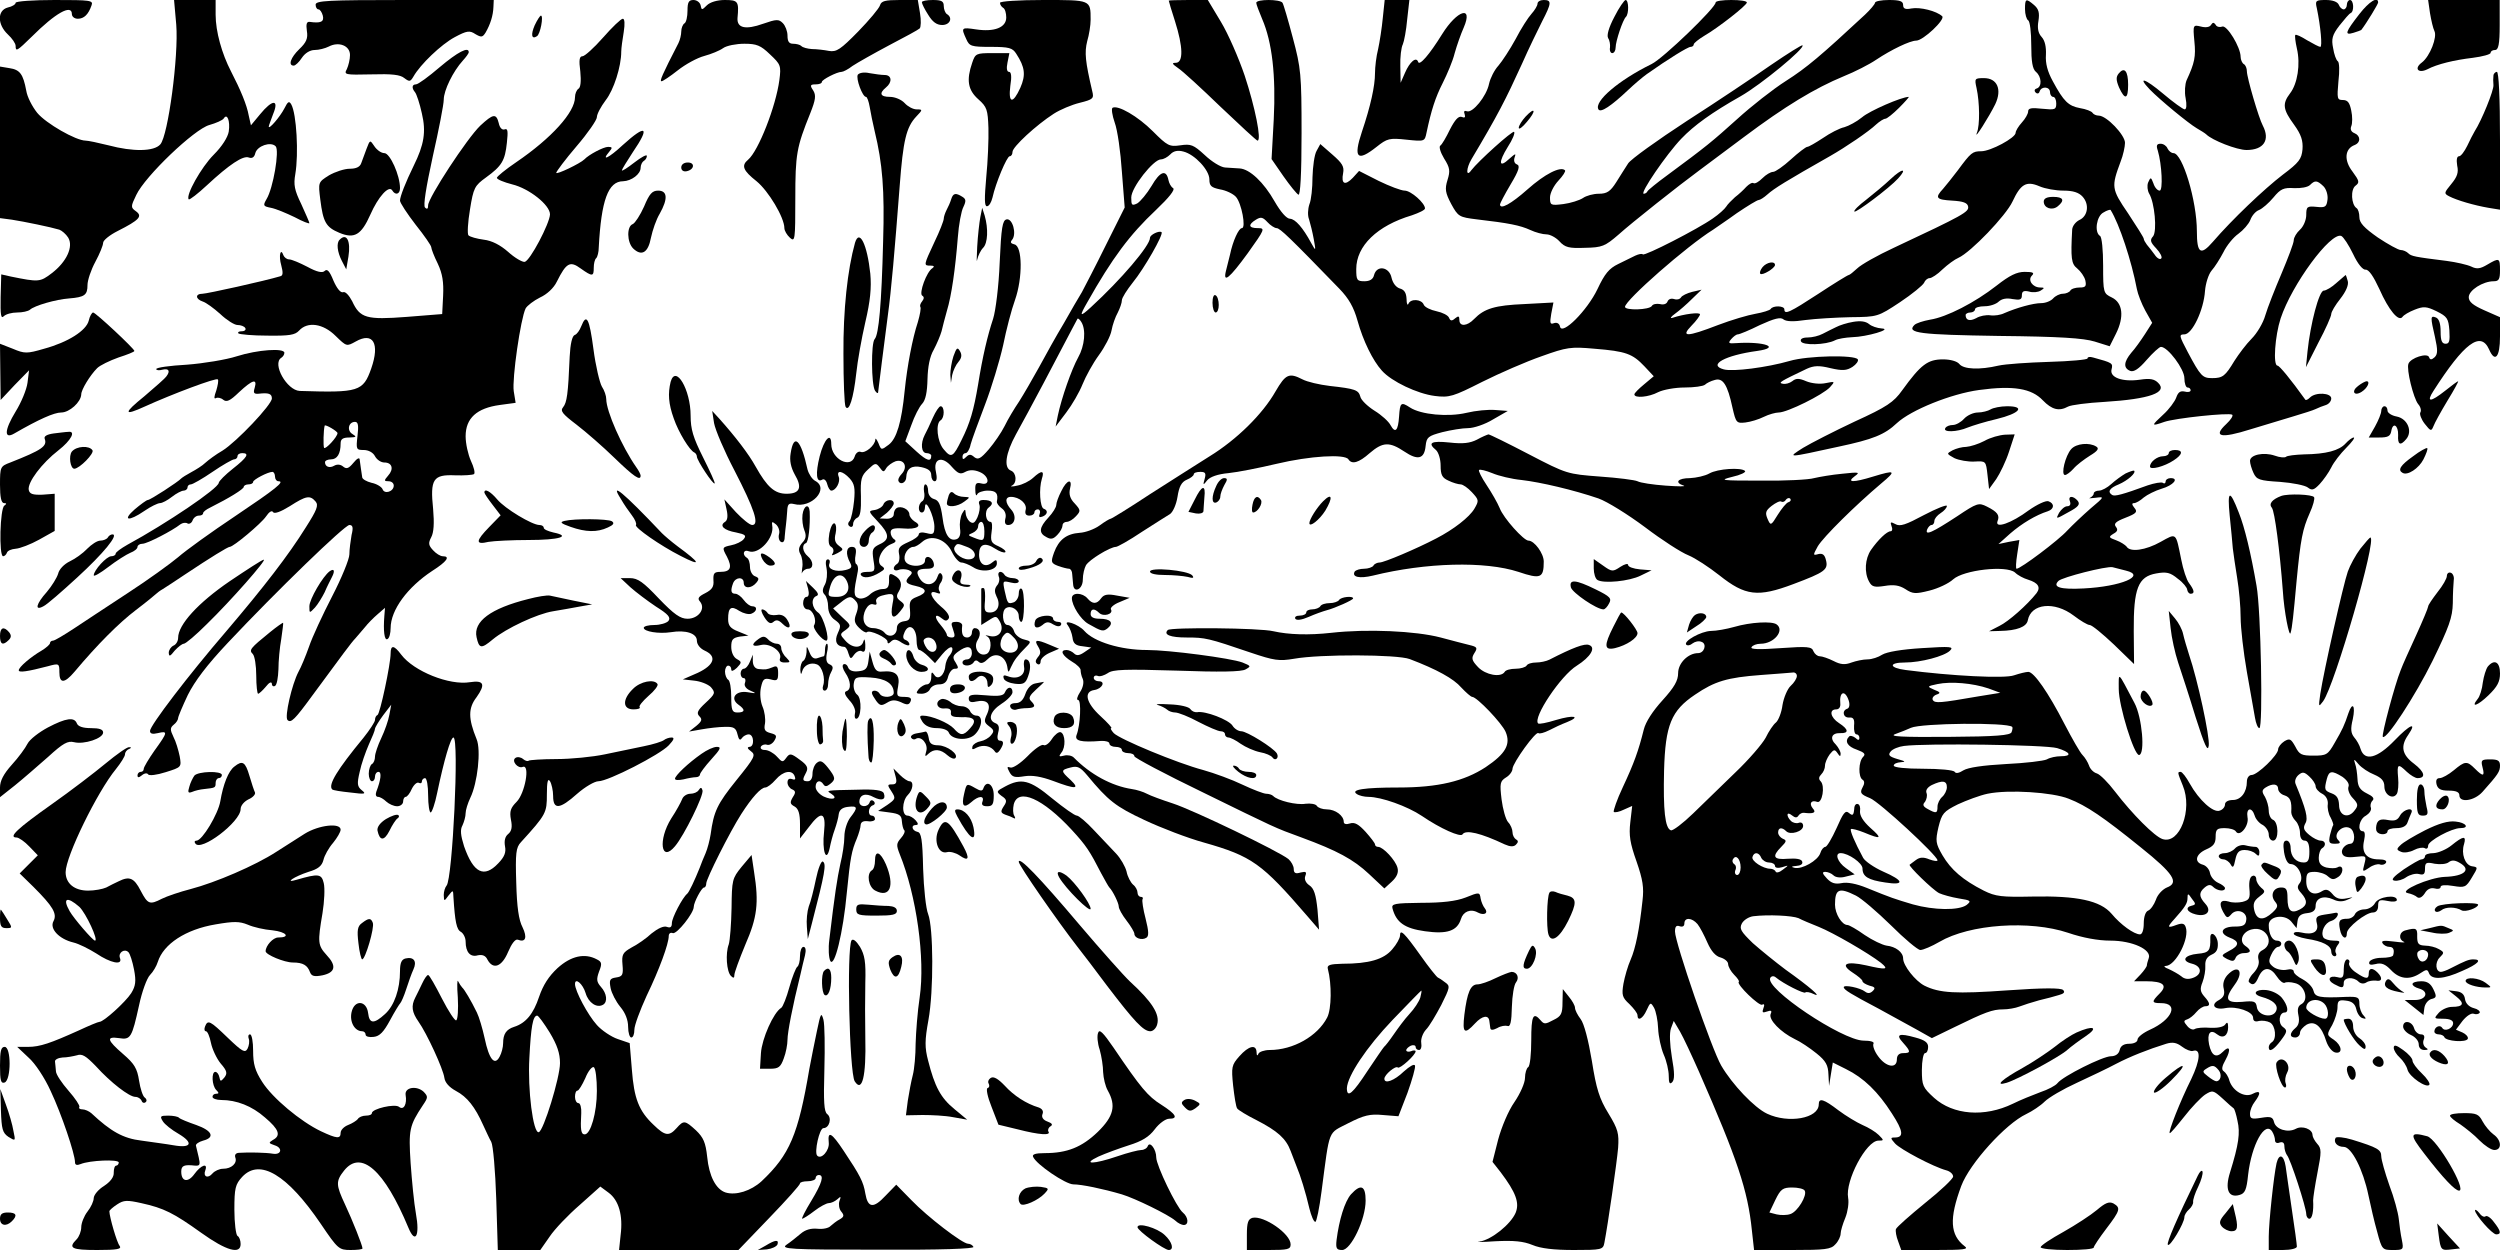 <svg xmlns="http://www.w3.org/2000/svg" version="1.0" viewBox="0 0 800 400"><path d="M5 .9c0 .5-1.1 1.2-2.5 1.5-3.4.9-3.4 5.4 0 8.6C3.9 12.3 5 13.9 5 14.7c0 1.9.4 1.7 5.2-3C17.7 4.2 23 1.2 23 4.5c0 .8.8 1.5 1.9 1.5 2 0 3.4-1.4 4.4-4.3C29.9.1 28.9 0 17.5 0 10.6 0 5 .4 5 .9zM56.4 7.9c.8 9.9-2.6 35.5-5.1 38.3-2 2.3-8.7 2.4-16.6.3-3.2-.8-6.5-1.5-7.3-1.5-3.1 0-12.7-5.5-15.5-8.9-1.6-2-3.2-5.1-3.5-7.1-1-5.3-2-6.7-5.4-7.2l-3-.5v48.5l3.8.5c3.9.6 12.6 2.4 15.2 3.2.8.3 2.1 1.4 2.8 2.5 1.8 2.9-.5 7.8-5.2 11.4-3.8 2.9-4.2 2.9-13.1 1.1l-3.1-.7-.2 7.3c-.1 5.7.1 7 1 6.1.7-.7 2.6-1.2 4.3-1.2 1.7 0 3.5-.4 4.1-.9 1.4-1.3 8.3-3.3 12.5-3.6 5-.4 5.9-1.1 5.9-4.3 0-1.5 1.1-4.8 2.5-7.4 1.4-2.6 2.5-5.3 2.5-6.1 0-.8 2.1-2.5 4.7-3.8 6.9-3.5 8-4.7 5.8-6.3-1.7-1.2-1.7-1.5.1-5.2 2.8-6 18.6-21.1 23.4-22.4 2.1-.6 4.2-1.5 4.6-2.1 1.1-1.8 2.1.8 1.6 4.2-.3 1.8-2.1 4.7-4.8 7.4-4 4-9.1 13.1-8 14.3.3.2 2.9-1.8 5.8-4.5 7.2-6.7 11.6-9.6 13.4-8.9 1.1.4 1.8-.1 2.1-1.4.6-2.3 4.9-3.8 6.5-2.2 1.3 1.3-.8 13.5-2.9 16.9-1.2 2.1-1.1 2.3 1.4 2.8 1.6.3 4.9 1.7 7.6 3 2.6 1.4 4.7 2.2 4.7 1.9 0-.3-1.2-3-2.6-6.1-2.2-4.5-2.5-6.2-1.9-9.6 1.1-6.5.4-19.3-1.3-22.3-.7-1.2-1.1-.9-2.2 1.3-1.4 2.7-5 6.9-5 5.8 0-.3.7-2.1 1.4-4 2-4.8-.2-4.8-4.2.1l-2.9 3.5-.7-3.1c-.6-3.4-2.6-8.2-5.7-14.2C71 17.2 69 10.1 69 4.7V0H55.7l.7 7.9zM101 1.5c0 .8.4 1.5.9 1.5s1.1.9 1.4 2c.5 2-.7 2.5-4.2 2-1-.1-1.2.7-.9 2.9.4 2.4-.2 3.7-2.4 5.8C93 18.4 92.1 21 94 21c.5 0 1.7-1.1 2.6-2.5 1-1.5 2.6-2.5 4.1-2.5 1.3 0 3.3-.5 4.5-1.1 3.2-1.7 6.8-.3 6.8 2.7 0 1.4-.5 3.4-1 4.5-1 1.8-.7 1.9 7.8 1.7 6.6-.2 9.3.1 10.6 1.2 1.6 1.2 1.9 1.2 2.9-.5 2.2-3.9 8.9-10.3 13.2-12.6 3.9-2.1 4.8-2.2 6.6-1 1.9 1.1 2.3 1.1 3.3-.5 1.5-2.6 2.4-5.4 2.5-8.2L158 0h-28.5C104.8 0 101 .2 101 1.5zM220 3.4c0 1.9-.4 3.8-1 4.1-.5.3-1 1.5-1 2.6 0 1-.4 2.7-.9 3.7-5.3 10.3-6.1 12.2-5.4 12.2.4 0 2.8-1.6 5.2-3.5 2.4-1.9 6.2-4 8.5-4.6 2.2-.6 4.9-1.7 6-2.5 1.1-.8 4.2-1.4 6.8-1.4 3.9 0 5.2.5 8.2 3.4 3.4 3.2 3.6 3.6 3 8.2-1.1 8.4-6.7 22.7-10 25.5-2.3 1.9-1.6 3.5 2.7 6.9 3.8 3.1 8.9 11.6 8.9 15 0 .8.8 2.2 1.8 3.1 1.6 1.4 1.7.7 1.7-12.6 0-14.2.4-16.4 4.8-27.3 1.7-4.3 1.9-5.7.9-7.3-1.1-1.6-.9-1.9.8-1.9 1.1 0 2-.3 2-.8 0-.7 4.8-3.2 6.3-3.2.5 0 2.1-.8 3.5-1.9 1.5-1 6.8-4 11.7-6.6 5-2.6 9.4-5 9.8-5.4.4-.4.5-2.6.1-4.9l-.7-4.2h-5.8c-4.6 0-5.9.3-6.3 1.7-.3 1-3.5 4.8-7 8.4-5.6 5.7-6.9 6.6-9.3 6.2-1.5-.3-4-.6-5.5-.6-1.4-.1-3-.5-3.4-1-.4-.4-1.6-.7-2.6-.7-1.3 0-1.8-.7-1.8-2.6 0-1.4-.7-3.2-1.5-4-1.3-1.3-2-1.3-6.3.2-5.6 2-8.4 1.4-8.2-1.8.5-5.4.2-5.8-4.1-5.8-2.4 0-4.7.7-5.7 1.7-1.6 1.6-1.7 1.6-2 0C224 .8 223 0 221.9 0c-1.5 0-1.9.7-1.9 3.4zM295 .7c0 .5.9 2.3 2 4 1.4 2.3 2.7 3.3 4.5 3.3 2.5 0 3.5-2.3 1.5-3.5-.5-.3-1-1.5-1-2.6 0-1.5-.7-1.9-3.5-1.9-1.9 0-3.5.3-3.5.7zM320 .9c0 .6.5 1.3 1 1.6.6.3 1 1.7 1 3.1 0 3.2-3.8 4.7-9.7 3.8-4.7-.7-4.8-.6-3.1 3.1 1 2.3 1.6 2.5 7.8 2.5 5.9 0 7 .3 8.2 2.2 2.8 4.3 3.1 6.8 1.3 10.9-2.4 5.3-3.9 5-3.2-.6.5-3 .3-4.5-.4-4.5s-.9-1.1-.5-3l.6-3h-5.4c-5.2 0-5.5.1-6.5 3.1-1.9 5.5-1.4 8.7 2 11.7 2.7 2.4 3 3.3 3.2 9.2.1 3.6-.2 10.7-.7 15.7-.6 6.8-.6 9.3.2 9.3.7 0 1.4-1.2 1.8-2.8 1-4.6 4.6-13.2 5.5-13.2.5 0 .9-.6.9-1.4 0-1.6 7.6-8.6 13.2-12.2 2-1.3 5.8-2.9 8.3-3.5 4.4-1.1 4.6-1.4 4-3.8-2.2-9.4-2.5-12.3-1.6-15.9.6-2 1.1-5.1 1.1-6.9 0-6.4.1-6.3-15.1-6.3-8 0-13.9.4-13.9.9zM374 .2c0 .2.9 3.2 2 6.6 2.6 8.2 2.7 13.2.3 13.3-1.4 0-1.3.3.7 1.7 1.4.9 7.5 6.5 13.6 12.4 6.2 5.9 11.5 10.8 11.8 10.8 1.4 0-.8-10.8-4.1-20.8-1.9-5.6-5.3-13.4-7.6-17.2l-4.2-7h-6.2c-3.5 0-6.3.1-6.3.2zM402 .9c0 .5.9 2.8 1.9 5.2 3.2 7.4 4.4 18.1 3.7 32.1l-.7 12.7 3.8 5.5c2.1 3 4.3 5.7 4.8 5.9.6.3 1-6.6 1-19.7 0-18.8-.2-20.8-2.8-30.5-1.5-5.7-3-10.8-3.3-11.2-.7-1.2-8.4-1.2-8.4 0zM442.5 5.7c-.3 3.2-1 7.7-1.5 10-.6 2.3-1 5.8-1 7.7 0 4.1-1.4 10.5-4.2 18.8-2.8 8.4-1.5 9.7 4.7 4.8 3.4-2.7 4.1-2.9 9.6-2.3 5.8.6 5.8.6 6.4-2.3 1.5-7.1 2.8-11.2 5.2-15.9 1.4-2.8 3.2-7 3.8-9.5.7-2.5 2-6.2 2.9-8.2 3.1-7.2-2.1-5.6-6.9 2.1-4.1 6.6-7.3 10.3-7.7 8.9-.6-1.8-2.7 0-4.2 3.5l-1.4 3.2-.1-5.3c-.1-2.9.3-6.1.8-7 .4-.9 1.1-4.5 1.4-8L451 0h-7.9l-.6 5.7zM492 1.2c0 .6-.9 2.1-1.9 3.2-1.1 1.2-3.4 4.8-5.1 8.1-1.8 3.3-4.3 7.1-5.5 8.5-1.3 1.4-2.6 4-3 5.8-.8 4-5.3 9.5-7.1 8.8-.8-.3-1.1 0-.7 1 .3 1 0 1.2-1 .8-1-.3-2.1.9-3.7 4-1.2 2.5-2.6 4.9-3.1 5.2-.5.3 0 2.1 1.2 4.1 1.9 3 2 4 1.1 6.9-.9 2.9-.7 4.1 1.2 7.7 2.2 4 2.5 4.2 8.2 4.9 10.3 1.2 13.8 1.9 17.1 3.4 1.7.8 4 1.4 5.2 1.4 1.1 0 3 1 4.1 2.2 1.8 2 3.1 2.3 8.2 2.1 5.5-.1 6.4-.5 10.7-4.2 4.2-3.8 19.5-15.9 25.9-20.6 1.5-1.1 7.9-5.9 14.2-10.6 13.2-9.9 22.8-15.7 32-19.5 3.5-1.4 8.2-3.8 10.4-5.3 4.8-3.2 10.8-6.1 12.8-6.1 2.2 0 9.4-6.8 8.3-7.8-1.8-1.7-7.1-3-9.8-2.5-2 .4-2.7.1-2.7-1.1 0-1.2-1-1.6-4.5-1.6-2.5 0-4.5.4-4.5.9 0 .4-1.5 2.2-3.2 3.8-14.1 13.1-18.7 17-25.3 21.2-4.1 2.6-11.1 8.1-15.6 12.2-8 7.2-9.8 8.7-22.4 18-3.3 2.4-6.1 4.7-6.3 5.1-.2.5-.8.8-1.2.8-1.4 0 7.3-12.7 12-17.6 4.1-4.3 9.8-8.4 19-13.6 6.5-3.7 20.7-15.4 19.8-16.3-.2-.2-4.7 2.6-10.1 6.3-5.3 3.7-17.4 11.8-26.9 17.9-9.5 6.2-18 12.3-18.8 13.6-.8 1.3-2.6 4-3.8 6-1.9 3-3 3.7-5.6 3.7-1.7 0-4 .6-5.1 1.4-1.1.7-3.9 1.6-6.2 1.9-4.1.5-4.3.4-4.3-2.1 0-1.4 1.2-3.8 2.7-5.4 1.4-1.5 2.4-3 2.1-3.3-1.4-1.4-6.5 1.2-12 6.1-5.3 4.7-8.8 6.6-8.8 4.8 0-.3 1.5-3.2 3.4-6.4 2.7-4.5 3.1-6 2-6.4-.8-.3-1.1-1.2-.7-2.3.5-1.3.2-1.2-1.7.5-3.4 3.2-3.6 1.2-.5-3.8 1.5-2.3 2.4-4.5 2-4.8-.5-.5-11.5 9.4-13.7 12.3-1.7 2.4-1.7-.6.1-3.6 8.4-14.1 10.9-19 16.1-30.4 2.2-5 5.2-11.1 6.5-13.7 3-5.8 3.1-6.8.5-6.8-1.1 0-2 .5-2 1.2z"/><path d="M516.6 5.4c-1.8 3.4-2.5 5.9-2 6.8.5.7.7 2.1.6 3-.2 1 .2 1.8.7 1.8.6 0 1.1-.8 1.1-1.8 0-2 2.3-8.9 3.3-9.8 1-1 .9-5.4-.1-5.4-.4 0-2.1 2.4-3.6 5.4zM549 .8c0 1.7-16.8 17.9-20.5 19.7-10.6 5.2-18.5 12-17 14.5.7 1.2 4.1-1.1 9.5-6.2 1.9-1.8 4.6-4.1 6-5.1 6.8-4.8 13.1-8.7 14-8.7.6 0 1-.4 1-.8s1.5-1.6 3.3-2.7C549.8 8.9 559 1.7 559 .8c0-.5-2.2-.8-5-.8-2.7 0-5 .3-5 .8z"/><path d="M648 2.9c0 1.7.5 3.3 1 3.6.6.3 1 3.9 1 7.9 0 5.3.4 7.7 1.5 8.6 1.8 1.5 2 4.7.3 5.3-.8.2-.9.8-.4 1.3s1.1.4 1.3-.4c.6-1.7 3.3-1.5 3.3.3 0 .8.5 1.5 1 1.5.6 0 1 1 1 2.1 0 2-.4 2.1-4.5 1.7-3.5-.4-4.5-.2-4.5.9 0 .7-.9 2.3-2 3.5-1.1 1.2-2 2.7-2 3.3 0 1.6-8 5.9-11 5.9-2.8 0-3.3.4-7.5 6.1-1.7 2.2-3.8 4.9-4.7 5.9-2.7 2.9-2.3 3.5 2.9 3.8 3.5.2 4.9.7 5.1 1.9.3 1.7-1.4 2.7-23.8 13.2-5.2 2.4-10.5 5.4-11.7 6.6-1.2 1.1-2.4 2.1-2.7 2.1-.3 0-4.7 2.7-9.7 6-9.2 6-10.9 6.8-10.9 5 0-1.2-3.7-1.3-4.4-.1-.3.4-2.5 1.1-4.8 1.5-2.4.4-7.8 2-12 3.6-10.1 3.9-12.1 3.9-8.5.2 1.5-1.5 2.7-3.2 2.7-3.6 0-.8-5.2-.1-8.8 1.1-.9.3-.6-.3.8-1.3s3.8-3.1 5.5-4.8l3-2.9-3 .7c-1.6.4-3.3 1.2-3.6 1.8-.4.6-1.4.8-2.2.5-.9-.3-1.8 0-2.1.8-.3.8-1.3 1.1-2.4.8-1.1-.2-2.3 0-2.6.6-.8 1.3-8.6 1.5-8.6.3 0-2.1 19.8-19.5 28.2-24.7.8-.6 4.3-2.9 7.6-5.3 3.4-2.3 6.5-4.2 7-4.2.4 0 1.7-.8 2.8-1.8 2.1-1.9 6-4.3 20.1-12.3 4.9-2.8 12.3-7.8 14.7-10.1 1.1-1 2.4-1.8 2.9-1.8s2.5-1.6 4.4-3.5c1.9-1.9 3.3-3.5 3.1-3.5-2.3 0-12.6 4.5-14.9 6.5-1.7 1.4-4.3 2.8-5.7 3.2-1.5.3-4.6 1.9-6.9 3.5-2.3 1.5-4.5 2.8-5 2.8-.4 0-2.8 1.8-5.2 4-2.4 2.2-5 4-5.7 4-.8 0-2.3.9-3.4 2-1.2 1.2-2.4 1.9-2.9 1.6-.4-.3-1.4.3-2.3 1.2-.8.9-2.4 2.4-3.6 3.3-1.1 1-2.4 2.3-2.8 3-.5.8-2.4 2.5-4.3 3.8-4.8 3.4-21.8 12.1-22.4 11.5-.3-.3-1.3-.1-2.4.4-1 .5-3.5 1.7-5.5 2.7-2.9 1.4-4.3 3.1-6.6 8-3.3 6.9-11.4 15-12 12-.2-1-1-1.4-1.9-1.1-1.3.5-1.4 0-.9-3l.7-3.6-9.3.5c-9.4.4-12.8 1.4-16.1 4.8-2.2 2.3-4.7 2.5-4.7.3 0-1.3-.3-1.4-1.4-.5-1 .9-1.5.8-1.9-.2-.3-.8-2.1-1.7-4-2.1-1.9-.4-3.8-1.3-4.1-2.1-.7-1.8-4.2-2-4.9-.3-.3.7-.6 0-.6-1.5-.1-2-.7-3-2.2-3.4-1.2-.4-2.2-1.7-2.6-3.4-.7-3.5-4.7-4.2-5.6-.9-.3 1.4-1.4 2-3.1 2-2.4 0-2.6-.4-2.6-3.9 0-7.4 6.7-13.9 17.8-17.2 2.3-.8 4.2-1.7 4.2-2.2 0-1.7-4.5-5.7-6.5-5.7-1.1 0-4.8-1.4-8.3-3.1l-6.3-3.2-2 2.2c-2.5 2.6-3.8 2-3.1-1.5.4-2.1-.3-3.2-3.4-5.9l-3.9-3.4-1.2 2.2c-.7 1.2-1.2 5-1.3 8.4 0 3.4-.4 7.3-1 8.7-.5 1.5-.6 3.6-.1 4.8.4 1.3 1.1 4.1 1.5 6.3.7 3.9.7 4-.8 1.3-2.7-5-5.1-7.7-6.8-7.8-1.1 0-3-2.2-4.9-5.5-3.5-6.2-8-10.4-11.2-10.6-1.2-.1-3.3-.2-4.7-.3-1.4-.1-4.3-1.9-6.5-4-3.6-3.3-4.4-3.6-7.8-3.1-3.5.5-4.1.2-8.8-4.5-4.8-4.8-11.2-8.5-12.9-7.5-.4.3-.1 2.4.7 4.7.9 2.4 1.9 9.5 2.3 15.7l.9 11.5-6 12c-3.3 6.7-6.8 13.4-7.7 15.1-1 1.6-3.6 6.1-5.8 10-2.3 3.8-5.8 10.1-7.9 14-2.1 3.8-5 8.8-6.4 11-1.5 2.2-3.6 5.7-4.6 7.8-1.1 2.2-3.4 5.5-5.1 7.5-2.6 3-3.4 3.4-4.6 2.5-1.1-1-1.7-1-2.6-.1-.9.9-1.2.9-1.2 0 0-.7.4-1.2 1-1.2.5 0 1.3-1.2 1.6-2.8.4-1.5 2.5-7.2 4.6-12.7 2.1-5.5 4.7-14.1 5.8-19 1-5 2.7-11.5 3.8-14.5 2.5-7.1 2.4-17.3-.2-17.8-1.2-.3-1.4-.7-.7-1.5 1.5-1.9.1-6.9-1.8-6.5-1.3.3-1.7 2.5-2.2 13.8-.3 7.6-1.3 15.5-2.1 18-1.8 5.4-3.4 12.2-4.8 21-1.4 8.3-2.6 12.4-5.3 17.8-2.7 5.5-3.3 5.9-5.7 3-2.1-2.4-2.7-8.3-1-9.3 1.3-.8 1.3-4.5 0-4.5-.5 0-1.6 1.7-2.5 3.7-.9 2.1-2.1 4.6-2.6 5.5-1.4 2.7-1.1 5.8.6 5.8.8 0 1.5.4 1.5.8 0 2.1-1.4 1.7-4.7-1.3l-3.6-3.3 1.9-5.1c1-2.9 2.6-6 3.5-6.9 1.1-1.2 1.6-3.7 1.7-7.9.1-3.9.7-7.2 2-9.4 1-1.9 2.1-4.5 2.5-5.9.3-1.4 1.1-4.3 1.7-6.5 1.5-4.9 2.7-13.5 3.5-23.5.3-4.1 1.1-8.5 1.8-9.8.9-1.9.8-2.5-.3-3.2-2.2-1.4-3-1.2-3.6.7-.3 1-1 2.6-1.5 3.5-.5 1-.9 2.2-.9 2.8 0 .6-1.3 4-3 7.5-3.5 7.5-3.5 7.5-1.2 7.5 1.1 0 1.3.3.6.8-1.9 1.1-4.4 8.1-3.3 8.8.7.4.6 1 0 1.8-.6.7-.8 1.5-.6 1.8.3.3-.1 2.5-.8 4.9-1.7 5.1-3.4 14-4.2 21.9-1 10.2-2.6 15.4-5.1 17.3-2.4 1.8-2.4 1.8-3.3-.5-.6-1.3-1-1.8-1-1.1-.1 1.8-3.2 4.5-4.7 3.9-.7-.3-1.6.4-1.9 1.5-1.3 4-7.5.8-7.5-4 0-4-2.3-1.6-3.7 3.9-1.4 5.6-1.1 8.6.8 7.5.6-.4 1.3.2 1.6 1.4.3 1.2.9 2.1 1.3 2.1 1.5 0 3-2.8 2.4-4.4-.9-2.3 1.2-2 3.5.5 1.5 1.7 1.8 3 1.4 7.2-.3 2.9-.9 5.7-1.4 6.4-.7.7-.6 1.4.1 1.8.5.3 1 0 1-.8s.6-1.7 1.3-2c1-.4 1.3-2.4 1.2-6.9-.2-5.5.1-6.6 2.3-8.6 2.2-2.1 2.5-2.2 3.7-.6 1.1 1.5 1.3 1.6 2.1.2.5-.8 1.9-1.8 3-2.2 2.8-.8 4 1.9 1.9 4.1-.8.8-1.3 1.9-.9 2.4.7 1.2 2.4.2 2.4-1.4.1-2.8 1.8-3.9 4.9-3.2 2.2.5 3.1 1.2 3.1 2.6 0 1 .5 1.9 1.1 1.9.7 0 .8-1.1.4-3-1-4.3 2-5.3 5.1-1.6 2 2.2 2.7 2.5 4.3 1.6 1.3-.7 2.8-.7 4.5 0 3.1 1.2 3.6 4.5.6 3.7-1.6-.4-2 0-1.9 2.1 0 1.5.3 2.1.6 1.4.2-.6 1.8-1.2 3.4-1.2 2.7 0 3.4.9 2.9 3.5-.1.5.6 1.5 1.6 2.2 1 .7 1.5 2 1.1 3.3-.3 1.3 0 2 .9 2 2.2 0 2.8-2.9 1-4.9-2-2.2-2.1-4.1-.1-4.1 2.7 0 5.3 2.2 4.7 4.2-.3 1.2.1 1.8 1.2 1.8.9 0 1.6-.5 1.6-1 0-.6.5-1 1.1-1 .6 0 .9.7.6 1.4-.4 1-.1 1.3.9.9 1.6-.6 1.9-2 .4-2.5-1.2-.4-1.6-6.4-.6-9.6.9-2.7-.1-2.8-2.8-.3-1.2 1.1-3.4 2.2-5.1 2.5-1.6.4-2.4.3-1.7 0 1.7-.8 1.5-4.1-.3-4.8-2.4-.9-1.7-5.6 1.6-11.6 1.7-3 5.7-10.5 8.9-16.5 10-19 10.5-20 10.8-20.5.2-.2.7.2 1.2 1 1.6 2.5 1.1 7.7-1 11.4-2.1 3.8-5.3 12.9-6.5 18.6l-.7 3.5 3.4-4.5c1.9-2.5 4.2-6.5 5.2-9s3.3-6.7 5.2-9.3c1.9-2.6 3.8-6.2 4.1-8 .3-1.7 1.2-4.3 2-5.7.7-1.4 1.3-3.1 1.3-3.9 0-.8 1.6-3.3 3.5-5.7 3.6-4.4 9.9-15.4 9.2-16.1-.7-.6-3.7.8-3.7 1.8 0 2.5-9.2 13.3-18.9 22.2-3.6 3.3-3.8 3-1.2-1.5 8-14.2 13.6-21.7 22-29.6 4.2-4 6.2-6.5 5.5-7-.7-.4-1.3-1.6-1.5-2.6-.7-3.5-2.7-2.8-5.4 1.9-1.5 2.5-3.6 5-4.6 5.6-1.7.8-1.9.6-1.9-1.9 0-3.2 7.1-12.2 9.5-12.2.8 0 2.1-.7 3-1.6 1-1.1 2.4-1.4 4.2-.9 3.6.9 8.3 5.9 8.3 8.9 0 2.1.6 2.6 3.4 3.2 1.9.3 4.2 1.4 5.1 2.4 1.8 2 3.3 10 1.9 10-1 0-2.9 4.1-3.8 8.5l-1.3 5.2c-1 4.1 1.1 2.4 7-5.7 5.5-7.7 5.6-8 3.2-8-3 0-3.2-1.1-.6-2.7 1.6-1 2.2-.8 3.7.8.9 1 2.3 1.9 2.9 1.9 1.1 0 4.3 3.1 20.1 19.4 3 3.1 4.6 5.9 5.8 10.2 1.8 6.5 4.9 12.8 7.8 16 3.1 3.5 11.4 7.4 16.9 8.1 4.7.6 5.9.2 15.2-4.5 5.6-2.8 14.1-6.5 19-8.2 8.1-2.9 9.3-3.1 17-2.4 10 .8 12.1 1.6 15.9 5.6l3 3.2-3.1 2.6c-1.7 1.4-3.1 2.8-3.1 3.2 0 1.3 4.6.9 7.6-.7 1.6-.8 5.4-1.5 8.5-1.5 3 0 5.9-.4 6.5-.9.5-.5 1.9-1.2 3.1-1.5 2.6-.8 4.1 1.4 5.7 8.9 1.1 4.8 1.3 5 4.1 4.7 1.7-.2 4.3-1 5.9-1.8 1.6-.8 3.8-1.4 4.8-1.4 2.7 0 14.2-5.7 16.4-8.1 1.7-1.9 1.6-1.9-1.4-1.3-1.8.4-4.5.1-6.2-.6-2.3-1-3.3-1-4.5 0-.8.6-2.1 1-3 .8-1.6-.3-.9-.7 7.7-4.8 2.2-1 3.9-1.1 7.5-.2 3.9.9 5.2.8 7.1-.4 1.2-.8 2-1.9 1.7-2.4-.9-1.5-16.1-1.2-21.8.5-7.3 2.1-18.2 3.5-21.1 2.7-5.2-1.4.4-4.5 10.7-5.9 7.8-1.1 2.3-3.1-6.7-2.5-2.5.2-2.7 0-1.6-1.3.7-.8 1.6-1.5 2.1-1.5s3.7-1.3 7.1-3c4.6-2.1 6.6-2.6 7.5-1.8.9.7 3.2.8 7.1.2 3.1-.4 9.6-.8 14.4-.9 8.6-.1 8.7-.1 15.8-4.8 3.9-2.6 7.3-5.4 7.7-6.2.3-.8 1.1-1.5 1.8-1.5.6 0 2.5-1.2 4.1-2.8 1.6-1.5 3.9-3.2 5.1-3.7 4-1.8 15.2-13.5 17.3-18 2.6-5.6 4.4-6.7 8.6-4.9 1.8.8 5.3 1.4 7.7 1.4 3.1 0 4.9.6 6.1 1.9 2.3 2.5 1.7 6.3-1 7.5-1.2.6-2.2 1.9-2.3 3-.5 9.3-.3 11 1.6 12.5 1.1.9 2.3 2.6 2.6 3.8.4 1.9.1 2.3-1.8 2.3-1.3 0-2.7.4-3 1-.3.5-1.4 1-2.4 1s-2.4.7-3.1 1.5c-.7.8-2.4 1.5-3.8 1.5-2.6 0-7.9 1.5-11.8 3.2-1.2.6-3.2.9-4.5.7-1.3-.2-3.4.2-4.5.9-2.1 1.1-3.4.7-3.4-1 0-.4.7-.8 1.5-.8s1.5-.5 1.5-1c0-.6 1.4-1 3.1-1 1.7 0 3.7-.7 4.5-1.5 1-.9 2.5-1.2 4.4-.8 2.4.4 3 .2 3-1.2 0-1.3.6-1.6 2.3-1.2 1.2.4 2.9.2 3.7-.3 1.3-.8 1.3-1-.1-1-2.5 0-4.1-2.4-2.7-3.8.9-.9.4-1.2-2.3-1.2-2.5 0-4.8 1.1-9 4.4-6.9 5.4-16 10.1-21.3 10.9-2.2.4-4.4 1.1-5 1.7-2.6 2.6 1.7 3.1 27 3.5 19.5.2 27.1.7 30.7 1.8l4.8 1.5 2-4c2.7-5.4 2.2-9.9-1.3-11.6-2.7-1.3-2.8-1.5-2.8-10.2 0-4.9-.4-9.2-1-9.5-1.9-1.2-1.1-6.4 1.1-7.5 1.1-.7 2.2-1 2.3-.8 2.8 4.5 6.7 16.3 8.4 25.3.3 1.6 1.5 4.7 2.7 6.9l2.2 3.9-2.3 3.6c-1.3 2-3.2 4.7-4.4 6-2.4 2.9-2.6 4.9-.3 5.8 1.1.4 2.7-.6 5.2-3.5 2-2.3 4.1-4.2 4.6-4.2 2.2 0 7.5 7.1 7.5 10 0 1.7.5 3 1 3 .6 0 1 .4 1 .9s-.9.7-1.9.4c-1.4-.3-2.1.2-2.7 1.9-.4 1.2-2.3 3.8-4.2 5.5-3.9 3.6-3.9 3.8.4 2.3 3.5-1.2 20.6-3 21.7-2.3.4.3-.4 1.6-1.9 3-4.4 4.1-1.8 4.7 7.7 1.7 4.6-1.4 10.9-3.3 13.9-4.2 3-.9 6.2-1.9 7-2.3.8-.4 2.3-1 3.3-1.3.9-.3 1.7-1.2 1.7-2.1 0-1.8-5-2.1-6.8-.3-.6.6-1.3 1-1.5.7-4.8-6.7-8.3-10.9-8.9-10.9-1.5 0-.8-9.6 1-15.1 3.6-10.9 16-27.7 19.4-26.4.7.3 2.4 2.9 3.8 5.8 1.5 3.2 3.1 5.1 4 5 1-.1 2.5 2.1 4.4 6.2 3 6.8 6.2 10.6 7.4 8.9.4-.6 2.1-1.6 3.9-2.3 2.8-1.1 3.7-1.1 7 .5 3.4 1.7 3.8 2.3 4.1 6.1.2 3.4 0 4.3-1.2 4.3s-1.6-1-1.6-3.9c0-2.5-.5-4.1-1.5-4.5-1.8-.7-1.8-.2-.3 6.3.9 4.1.9 5.4-.1 6.4-1 .9-1.5.9-1.8 0-.5-1.5-5.9.2-6.6 2.1-.7 1.8 1.6 11 3.1 12.9.8.9 1.1 2.1.7 2.7-.3.5.3 2.2 1.4 3.6 1.9 2.4 2.1 2.5 2.8.8.4-1.1 2.4-4.7 4.5-8.2 2.1-3.4 3.6-6.2 3.4-6.2-.2 0-2 1.3-4.1 3-4.8 3.8-6.2 3.8-3.8.1 9.8-15.3 15.1-19.3 17.8-13.3 1.9 4.4 3.5 2.5 3.5-4.1v-6.2l-5-2.2c-3.6-1.6-5-2.7-5-4.2 0-2.2 4.5-5.1 8-5.1 1.6 0 2-.6 2-3.5 0-4-.2-4.1-4.1-1.8-2.2 1.3-3.3 1.5-5.1.6-1.3-.6-4.8-1.4-7.8-1.8-10.4-1.3-11.4-1.5-12.4-2.5-.5-.5-1.6-1-2.4-1-.7 0-4-1.8-7.3-4-4.4-3.1-5.9-4.7-5.9-6.5 0-1.3-.4-2.6-.9-2.9-1.7-1.1-2-6-.3-7.2 1.3-1 1.2-1.5-1-4.5-2.8-3.6-2.5-7.3.7-8.5 2-.8 1.9-3-.1-3.8-1-.4-1.4-1.2-1-2.2.4-.9.4-3.2 0-5-.5-2.5-1.1-3.4-2.7-3.4-1.8 0-1.9-.4-1.4-6 .4-3.2.3-6.1-.2-6.4-.5-.3-1.2-2.2-1.5-4.2-.6-2.9-.3-4.2 2-7.2 1.6-2 3.2-3.9 3.6-4 1.2-.5 1-4.2-.2-4.2-.5 0-1 .7-1 1.5s-.5 1.5-1 1.5c-.6 0-1.3-.7-1.6-1.5-.4-.9-1.9-1.5-4.1-1.5-3.3 0-3.5.2-2.9 2.7 1.2 5.8 1.8 12.3 1.1 12.3-.4 0-2.3-1-4.2-2.1-1.9-1.2-3.6-2-3.8-1.7-.2.2 0 2.1.5 4.3 1.2 5.1.2 11.3-2.2 14.4-2.5 3.3-2.3 5.1 1.3 10 2.3 3.2 2.9 5.1 2.7 7.9-.3 3.1-1.1 4.2-6.3 8.1-6 4.6-16.2 14.3-22.4 21.5-3.9 4.5-5.1 3.7-5.1-3.4 0-9.7-4.6-25-7.5-25-.7 0-1.5-.7-1.9-1.5-.3-.8-1.3-1.5-2.2-1.5-1.2 0-1.5.5-.9 2.2 1.3 4.4 1.7 12.8.6 12.8-.7 0-1.6-1-2-2.3-.8-2.1-.9-2.1-1.7-.3-.4 1-.2 2.6.3 3.5 1.8 2.9 2.6 12 1.3 13.7-1.1 1.2-.9 1.9 1 3.9 1.3 1.4 2 2.8 1.6 3.2-.4.5-1.4-.1-2.1-1.2-.8-1.1-1.9-2.5-2.5-3.2-.5-.7-1-1.5-1-1.9 0-.4-2.3-4-5-8.1-5.4-7.9-5.4-8.5-2.4-16.6.8-2 1.4-4.8 1.4-6 0-2.5-5.9-8.7-8.4-8.7-.8 0-1.7-.4-2-.9-.3-.5-2.1-1.2-4-1.5-3.7-.7-5.2-2.1-8.7-8.6-1.7-3.1-2.4-5.7-2.2-8.5.1-2.5-.3-4.5-1.4-5.7-1.1-1.2-1.4-2.8-1-5.1.4-2.6.1-3.8-1.4-5.1-2.6-2.2-2.9-2.1-2.9 1.3zm95.5 56.7c.9.9 1.5 2.8 1.3 4.3-.3 2.3-.7 2.6-3.5 2.3-3-.3-3.3-.1-3.3 2.6 0 1.6-.9 3.7-2 4.7s-2 2.5-2 3.4c0 .9-1.8 5.6-3.9 10.6-2.1 4.9-4.5 11-5.2 13.4-.7 2.5-2.7 5.8-4.4 7.5-1.7 1.7-4.1 4.9-5.5 7.1-2.9 4.8-3.7 5.5-7.1 5.5-3.1 0-3.7-.6-7.8-8.3-2.8-5.3-2.9-5.7-1.1-5.7 2.5 0 6.2-7.8 6.6-13.9.2-2.4 1.1-5.3 2.1-6.5 1-1.1 2.7-3.8 3.8-5.9 1-2.1 3.2-4.8 4.8-5.9 1.5-1.1 3.3-3.1 3.8-4.4.5-1.4 1.7-2.8 2.8-3.2 1-.4 3.1-2.2 4.6-4 2.3-2.8 3.3-3.2 6.6-3 2.2.1 4.4-.3 5.1-1 1.6-1.6 2.3-1.5 4.3.4z"/><path d="M755 4.5c-4.5 5.8-4.9 6.9-1.9 6 1.3-.4 2.4-.8 2.5-.9 1.7-2.2 5.4-8.3 5.4-8.8 0-2.1-2.9-.3-6 3.7zM777.6 4.2c.4 2.4 1 4.9 1.4 5.7 1 1.9-1.4 8.1-4 10.1-2.6 1.9-1.2 3.6 1.7 2.2 3.2-1.7 8.7-3 14.6-3.7 3.1-.4 5.7-1.1 5.7-1.6s.6-.9 1.4-.9c1.1 0 1.5-1.8 1.5-8V0H777l.6 4.2zM171.1 8.1c-1.3 3-1 4.6.7 3.5 1.1-.6 2.2-6.6 1.3-6.6-.3 0-1.2 1.4-2 3.1z"/><path d="M193 12c-2.9 3.3-5.9 6-6.6 6-1 0-1.2 1.2-.7 4.9.3 3.1.1 5.1-.6 5.5-.6.4-1.1 1.6-1.1 2.7 0 4.8-7.5 13.1-18.8 20.8-3.4 2.3-6.2 4.6-6.2 5 0 .5 2.2 1.4 4.9 2.1 5.4 1.3 12.1 6.6 12.1 9.6-.1 2.9-6.4 14.9-8.1 15.2-.8.1-3.2-1.3-5.3-3.2-2.5-2.2-5.2-3.6-7.8-3.9-2.2-.3-4.4-.9-4.9-1.4-.4-.4-.2-4.2.5-8.3 1.1-6.9 1.5-7.6 5.1-10.2 5.1-3.7 6.1-5.4 6.7-11.1.4-3.7.3-4.7-.7-4.3-.8.3-1.6-.5-1.9-2-.8-3.2-1.8-3-5.9.8-4.2 4-16.7 23.1-16.7 25.5 0 1.1-.3 1.4-1 .7-.6-.6.3-6.3 2.5-16.4 1.9-8.4 3.5-16.6 3.5-18.1 0-3 3-9.1 6.1-12.5 1-1.1 1.9-2.3 1.9-2.7 0-1.9-3.5-.1-9.3 4.8-3.5 3-6.9 5.5-7.6 5.5-1.3 0-1.4 1.2-.3 2.5.5.6 1.5 3.6 2.2 6.8 1.4 5.9.7 10-2.6 16.7-2.6 5.3-4.4 9.9-4.4 11.2 0 .7 2.3 4.2 5 7.7 2.8 3.5 5 6.7 5 7.2s.9 2.9 2.1 5.3c1.5 3.2 1.9 5.9 1.7 10.2l-.3 5.9-11.3.9c-13 1-15 .4-17.5-5-1-1.9-2.2-3.2-2.9-2.9-.8.3-2-1.2-3.1-3.7-1.2-3-2-3.9-2.8-3.1-.7.7-2.4.4-5.5-1.3-2.5-1.3-5.1-2.4-5.9-2.4-.7 0-1.5-.6-1.8-1.3-.9-2.6-1.6.1-.7 3.2.6 2.3.6 3.3-.3 3.5-5 1.5-23.5 5.6-24.9 5.6-2.4 0-2.3 1.7.1 2.5 1 .3 3.5 2.1 5.6 4 2 1.9 4.5 3.5 5.5 3.5s2.2.4 2.5 1c.3.5-.2 1-1.1 1-1 0-1.4.3-1.1.7.4.3 4.5.7 9.2.7 7.1.1 8.9-.2 10.2-1.6 2.7-3 7.7-2.3 11.7 1.7 3.5 3.4 3.5 3.4 6.4 1.8 5.6-3.2 7.8.6 5 8.6-2.6 7.4-4 7.8-22.9 7.2-4.1-.2-8.9-8.7-5.9-10.6.5-.3 1-1 1-1.6 0-1.6-8.6-1-15.2 1.1-3.4 1.1-10.7 2.3-16 2.7-5.4.3-9.8.9-9.8 1.4 0 .4.9.5 2 .2 2-.5 2.6.4 1.2 2.2-.4.6-3.6 3.4-7 6.3-6.8 5.5-6.7 6.4.1 3.3 8.8-4 22.9-9.3 23.4-8.7.3.3 0 1.9-.5 3.6-.7 1.9-.8 2.8-.1 2.4.5-.3 1.6-.1 2.3.5 1.1.9 2.2.4 5.1-2.4 4.3-4 5.9-4.5 5-1.4-.5 1.6-.3 2 1.2 1.9 3.3-.4 4.3 0 4.3 1.5 0 2-11.3 13.9-15.8 16.7-2.1 1.2-4.5 3-5.5 3.9-.9.9-3 2.2-4.5 3-1.5.8-2.9 1.7-3.2 2-1 1.1-9.9 6.9-10.7 6.9-.4 0-2.3 1.4-4.2 3-4.1 3.6-2 4 3.1.5 2-1.4 4.3-2.5 5-2.5.7 0 2.4-.9 3.8-2s3.1-2 3.8-2c.6 0 1.2-.5 1.2-1 0-.6.5-1 1.1-1 .5 0 3.7-1.8 6.9-4s6.4-4 6.9-4c.6 0 1.1-.5 1.1-1 0-.6.7-1 1.5-1 2.4 0 1.7 1.3-3 5-2.4 1.9-4.4 3.9-4.5 4.5-.1 1.8-16.7 13-29.2 19.8-2.1 1.2-3.8 2.4-3.8 2.9 0 .4-.6.8-1.4.8-1.5 0-5.6 4.5-5.6 6.1 0 .5 2.1-.7 4.7-2.7s5.8-4 7-4.5c1.3-.5 2.3-1.3 2.3-1.9 0-.5.7-1 1.6-1 1.5 0 9.6-4.2 12.1-6.2.7-.5 1.7-.7 2.3-.3.5.3 1.3-.1 1.6-.9.3-.9 1.2-1.6 2-1.6s1.4-.3 1.4-.8c0-.4 1-1.2 2.3-1.8 6-3 10.7-5.9 10.7-6.6 0-.4.7-.8 1.5-.8s1.5-.3 1.5-.8c0-.7 4.7-3.2 6.2-3.2.4 0 .8.7.8 1.5s.5 1.5 1.1 1.5c2.2 0-.8 2.4-13.9 11.2-7.5 5-15.7 10.9-18.2 13.1-2.5 2.1-9.7 7.3-16 11.4-6.3 4.1-14.1 9.3-17.3 11.4-3.2 2.1-6.2 3.9-6.7 3.9-.6 0-1 .4-1 .8s-1.2 1.5-2.7 2.4c-3.6 2.1-7.3 5.3-7.3 6.3 0 .8 2.8.4 9.3-1.3 3.6-1 3.7-.9 3.7 1.9 0 3.7 1.6 3.7 4.9-.2 7.3-8.7 14.2-15.6 19.6-19.7 3.3-2.5 6.2-4.9 6.5-5.2.3-.3 1.2-1 2.1-1.5.9-.6 4.1-2.6 7-4.6 8.4-5.6 13.8-8.9 14.4-8.9 1.2 0 10.1-7.5 11.6-9.7 1-1.5 1.9-2.1 2.3-1.4.4.6 2.4-.1 5.3-1.9 5.3-3.4 6.5-3.6 8.3-1.5 1 1.2.4 2.7-3.1 8.2-5.6 9-13.5 19.2-25.5 33.3C60.1 216.3 48 232.2 48 233.9c0 .9.8 1.1 2.5.7 3.3-.8 3.2-.3-1 5.5-1.9 2.7-3.5 5.4-3.5 5.9 0 .6-.4 1-1 1-.5 0-1 .5-1 1.1 0 .8.4.8 1.4 0 .8-.7 1.7-.8 2-.3.3.5 2.8.2 5.6-.7 5.1-1.6 5.1-1.6 4.5-5.1-.4-1.9-1.2-4.7-2-6.2-1.1-2.3-1.1-2.9.1-3.9.8-.6 1.4-1.6 1.4-2.1s1.4-3.8 3.1-7.4c2.2-4.4 6.1-9.6 12.8-16.7 15.5-16.5 37.4-37.7 38.9-37.7 1.1 0 1.3.8.7 3.2-.3 1.8-.7 4.6-.7 6.2 0 1.5-2.5 7.6-5.5 13.4-3 5.8-6.4 13.1-7.4 16.1-1.1 3.1-2.6 6.7-3.4 8.1-2.1 4-4.5 14.4-3.5 15.4 1.1 1.1 2.3-.1 8-7.9 9.5-12.9 12.5-17 13.7-18.2.6-.7 2-2.3 3-3.5 1-1.3 2.9-3.2 4.2-4.3l2.3-2-.2 2.5c-.4 4.9 0 8.1 1 7.5.6-.3 1-1.9 1-3.5 0-5.8 5.4-13.1 13.3-18.3 4.7-3 5.9-4.7 3.4-4.7-.8 0-2.2-.9-3.1-1.9-1.5-1.6-1.6-2.3-.6-4.2.8-1.5 1-4.4.6-9-1-9.6 0-11.1 7-10.8 2.9.1 5.7-.1 6.1-.4.4-.4-.1-2.3-1-4.2-.9-2-1.7-5.5-1.7-7.9 0-5.8 3.6-9 10.9-10l5.1-.7-.6-3.7c-.6-3.9 2.2-23.3 3.8-26.5.5-.9 2.6-2.5 4.6-3.5 2.2-1 4.4-3 5.4-5.1 3-6 4.2-6.7 7.6-4.2 3.8 2.7 4.2 2.6 4.2-.2 0-1.3.3-2.7.8-3.1.4-.4.8-2 .8-3.4.8-15.1 3-21.2 7.8-21.2 2.7-.1 5.6-2.3 5.6-4.3 0-.9.5-1.9 1-2.2.6-.3 1-1.1 1-1.6 0-.6-1.8.4-4 2.1-2.2 1.7-4 2.9-4 2.5 0-.3 1.6-2.9 3.5-5.8 5.6-8.2 4.3-9.1-3.2-2.3-4.5 4.2-7.1 5.4-4.3 2.1 1-1.2 1-1.5-.4-1.5-1.5 0-6.2 2.5-7.6 4-1.3 1.3-9 5-9 4.3 0-.4 2.9-4.3 6.5-8.5s6.5-8.4 6.5-9.3c0-1 1.3-3.4 2.8-5.4 2.6-3.3 5-10.8 5-15.6 0-1.1.4-3.9.8-6.3.4-2.6.3-4.2-.3-4.2s-3.4 2.7-6.3 6zm-78.6 127.5c-.5 4.3-.4 4.5 2 4.5 1.5 0 3 .8 3.6 2 .6 1.1 1.9 2 3 2 2.5 0 3.1 2.1 1.2 4.2-1.4 1.6-1.3 1.8.1 1.8 1 0 1.7.6 1.7 1.4 0 1.9-3 2.9-3.6 1.1-.3-.7-1.9-1.7-3.5-2-1.6-.4-3-1.2-3-1.8-.1-.7-.3-1.9-.4-2.7-.1-.8-.3-2.1-.4-2.9 0-.8-.8-.5-2 1-1.5 1.8-2.2 2.1-3.3 1.2-.8-.7-1.9-.8-2.8-.3-1.5.9-3 .4-3-1.1 0-.5.9-.9 1.9-.9 2 0 3.1-1.8 3.1-5.1 0-1.4.7-1.9 2.8-1.9 2.3-.1 2.4-.2 1-1.1-1.9-1.1-1.3-3.9.8-3.9 1 0 1.2 1.1.8 4.5zm-6.4-.9c0 1.2-3.9 5.4-4.3 4.7-.3-.6-.2-5.7.2-7.1.2-.5 4.1 1.8 4.1 2.4zM707.5 8c-.4.7-1.7.9-3.2.5-2.5-.6-2.6-.6-2.1 4.7.5 4.9.1 6.9-2.5 12.5-.5 1.2-.7 3.8-.3 5.7.4 2.1.3 3.6-.3 3.6-.5 0-3.7-2.3-7-5.1-5.7-4.8-8.3-5.6-4.2-1.3 3.2 3.3 12.3 10.8 15 12.4 1.4.8 2.8 1.7 3.1 2 1.9 1.9 9.8 5 12.9 5 5.5 0 7.6-3.2 5.2-7.8-1.3-2.4-5.1-15.4-5.1-17.4 0-.9-.4-2-1-2.3-.5-.3-1-1.4-1-2.3 0-3.1-4.4-10.3-5.9-9.7-.8.3-1.8.1-2.1-.6-.6-.8-.9-.8-1.5.1zM678 23.5c-.9 1.1-.9 2.1.1 4.5 1.9 4.1 2.9 3.8 2.9-.9 0-4.4-1.2-5.8-3-3.6zM274.5 23.9c-.7 1.2 1.5 7.1 2.6 7.1.4 0 .9 1.5 1.2 3.2.3 1.8 1 5.3 1.6 7.8 2.5 10.3 3.2 18.8 2.7 35.2-.5 20.1-1.4 29.9-2.7 31.3-1.2 1.2-1.1 14.6.1 16.5.5.8 1 1 1 .5.2-1.6 2-16.4 3.1-24.5 1.1-8 2.2-20.7 3.8-41.5 1.1-14.6 2.1-18.8 5.3-22.2 2.1-2.2 2.1-2.3.1-2.3-1.1 0-2.8-.9-3.8-2s-3.1-2-4.7-2c-3.1 0-3.6-1.1-1.3-3 2.1-1.7 1.9-4-.4-4-1 0-3.2-.3-4.9-.6-1.7-.4-3.2-.1-3.7.5zM797.9 24.2c-.1.7-.1 2.1 0 3 .2 1.6-3.8 11.4-6 14.8-.5.8-1.6 3-2.4 4.7-.9 1.8-2 3.3-2.6 3.3-.7 0-.9 1.1-.6 3 .5 2.2 0 3.6-1.9 5.9-2.3 2.8-2.4 3-.7 3.9 2.5 1.3 8 2.9 12.6 3.7l3.7.6V45c0-14-.4-22-1-22-.5 0-1.1.6-1.1 1.2zM632.5 28.2c1 4.6 1.1 11.9.1 14.3-1.1 2.8 4-5.3 5.9-9.2 2.2-4.7.6-8.3-3.6-8.3-3 0-3.1.1-2.4 3.2zM488.2 37.3c-1.2 1.3-2.2 2.9-2.2 3.6 0 .7 1.2-.2 2.6-1.9 3.1-3.6 2.7-5-.4-1.7z"/><path d="M117.3 47.6c-.6 1.6-1.4 3.7-1.7 4.6-.4 1.2-1.6 1.8-3.7 1.8-1.7 0-4.7 1-6.6 2.1-3.5 2.2-3.5 2.2-2.8 7.8.9 7.2 1.8 8.8 6.1 10.6 4.8 2 7 .7 9.9-5.8 2.5-5.7 5.9-9.5 7-7.8 1 1.7 2.5 1.3 2.5-.7 0-4.1-3.2-11.2-5-11.2-1 0-2.4-1-3.2-2.2-1.4-2.1-1.4-2.1-2.5.8zM218 53.6c0 .9.7 1.4 1.7 1.2 2.5-.5 2.8-2.8.4-2.8-1.2 0-2.1.6-2.1 1.6zM605 57.3c-1.9 1.8-5.4 4.7-7.8 6.6-2.4 1.8-4.1 3.5-3.8 3.8.5.5 11.3-7.6 14-10.6 3.1-3.4 1.3-3.3-2.4.2zM206.1 66.1c-1.2 2.7-2.9 5.3-3.6 5.6-2 .7-1.9 5.8.1 7.8 2.7 2.6 4.8 1.4 5.7-3.4.5-2.4 1.7-5.9 2.8-7.7 2.7-4.8 2.5-7.4-.5-7.4-1.9 0-2.8 1-4.5 5.1zM654 64.5c0 2.1 2.7 3 4.5 1.5 2.3-1.9 1.8-3-1.5-3-2 0-3 .5-3 1.5zM313.7 69.5c-.3 1.6-.8 5.9-1 9.5-.2 3.6-.2 5.4 0 4.1.3-1.3 1.1-3 1.9-3.8 1.5-1.5 1.7-6.1.5-10.3l-.8-2.5-.6 3zM108.7 76.7c-1.1 1-.8 3.9.7 6.8l1.4 2.7.7-4.1c.8-5-.6-7.7-2.8-5.4zM273.6 77.7c-2.4 8.6-3.8 21.5-3.7 35.6 0 8.7.3 16.3.7 16.9 1.1 1.7 2.5-2.7 3.4-10.7.4-3.9 1.7-11.2 2.9-16.4 1.6-6.8 2-11 1.6-15.5-1-9.4-3.5-14.5-4.9-9.9zM564 85.5c-.7.9-1 1.8-.7 2.1.6.7 4.7-1.8 4.7-2.8 0-1.4-2.7-.9-4 .7zM747.7 90.5c-1.5 1.4-3.4 2.5-4.1 2.5-1.5 0-4.3 10.7-5.2 19.5l-.5 5 4-7.9c2.3-4.3 4.1-8.4 4.1-9.1 0-.7 1.3-2.9 2.9-4.9 1.8-2.3 2.7-4.4 2.4-5.6-.3-1.1-.6-2-.7-2 0 0-1.4 1.2-2.9 2.5zM388 96.9c0 1.7.5 3.1 1 3.1.6 0 1-1.1 1-2.4 0-1.4-.4-2.8-1-3.1-.6-.4-1 .7-1 2.4zM28.4 102.6c-.8 3.2-6.6 6.9-14.3 9-5.5 1.6-6.2 1.6-10 0L0 110l.1 9 .1 9 4.5-4.8 4.6-4.7-.5 4c-.3 2.2-2 6.3-3.8 9.2-3.6 5.9-3.8 9-.4 7 7.8-4.5 12.7-6.7 15-6.7 2.6 0 6.3-3.3 6.4-5.8 0-1.5 2.8-6.1 5.1-8.4.9-.9 4-2.4 6.8-3.4 2.8-.9 5.1-1.8 5.1-2.1 0-.7-12.4-12.3-13.2-12.3-.4 0-1.1 1.2-1.4 2.6zM186 104.4c-.5 1.3-1.4 2.6-2.1 2.8-.8.3-1.4 2.8-1.6 6.9-.5 12.1-.9 14.7-2.1 16.2-1 1.2-.3 2.1 4.3 5.6 3 2.3 8.4 7 12.1 10.6 6.3 6.1 8.4 7.5 8.4 5.7 0-.4-.6-1.6-1.4-2.7-4.6-6.6-9.6-17.9-9.6-21.8 0-1-.6-2.8-1.4-4-.7-1.2-2-6.6-2.7-12-1.3-9.8-2.2-11.6-3.9-7.3zM593 103c-1.9.3-4.4 1.1-5.5 1.7-1.1.5-3 1.5-4.2 2.1-1.3.7-3.4 1.2-4.9 1.2-1.6 0-2.4.5-2.1 1.2.4 1.4 8 1.2 10.9-.3.9-.5 3.4-.9 5.5-1 4.6-.1 13.2-2.6 9.4-2.8-1.4-.1-3.2-.7-4-1.4-1.1-.9-2.8-1.1-5.1-.7zM305.1 114c-.6 1.8-1 4.5-1 5.9l.2 2.6.4-2.5c.3-1.4 1.2-3.3 2-4.2 1-1.2 1.2-2.2.5-3.4-.8-1.4-1.1-1.2-2.1 1.6zM668 114.7c0 .4-5.5.9-12.3 1.1-6.7.2-14 .7-16.2 1.2-6 1.4-11.1 1.2-12.5-.5-.7-.9-2.9-1.5-5.2-1.5-4.9 0-7.1 1.6-13.1 9.9-2.7 3.8-4.9 5.3-15.2 10-6.6 3.1-14 6.9-16.5 8.4-5.2 3.3-5.4 3.3 11.5-.4 10.8-2.3 14.6-3.8 18.5-7.5 4.5-4.2 17.4-9.4 26.3-10.6 11-1.5 16.8-.5 20.4 3.3 2.9 3 5.2 3.6 8.1 2 .9-.5 6.2-1.2 11.7-1.5 14.4-.9 20.3-3 17.1-6.1-1.2-1.2-2.6-1.5-5.8-1-5.6.8-9.8-.7-9.1-3.3.5-2 .3-2.1-5.9-3.8-1-.3-1.8-.2-1.8.3zM214.6 122.2c-.9 3.7-.7 7 1 11.7 1.5 4.4 5.1 10.3 6.6 10.9.4.2.8.8.8 1.3 0 1.2 5.2 9.1 5.7 8.6.2-.2-1.5-3.9-3.7-8.3-3.2-6.4-4-9-4-13.4 0-8.3-4.8-16.5-6.4-10.8zM408.2 125.2c-4.2 7.4-12.5 15.5-21.1 20.8-4 2.5-12.6 8-19.2 12.2-6.5 4.3-12.2 7.8-12.5 7.8-.3 0-2 1-3.6 2.2-1.7 1.2-4.5 2.2-6.3 2.3-4.2.3-6.7 2.2-8.2 6.3-1.1 3.1-1 3.4 1.3 4.3 1.4.5 3 .9 3.5.9s1 .8 1 1.7c.1 1 .2 2.5.3 3.3.2 3 3.1 1.6 3.1-1.5 0-1.7.5-3.7 1-4.6 1-1.8 7.8-5.9 9.6-5.9.5 0 4.3-2.1 8.3-4.8 4.1-2.6 8.1-5.2 9-5.7.9-.6 2-3 2.4-5.5.5-3.3 1.3-4.8 3-5.5 1.2-.5 2.2-1.3 2.2-1.7 0-.5.9-.8 2.1-.8 1.6 0 1.9.4 1.4 2.2-.6 2.1-.5 2.2.8.5.9-1.1 3.4-2 6.8-2.3 3-.3 10-1.7 15.5-3 10.5-2.5 21.8-3.2 22.9-1.4 1.1 1.7 3.3 1.1 6.8-2 4.2-3.6 6.3-3.7 11.1-.5 4.3 2.9 6.4 2.4 6.8-1.8.3-2.8.8-3.2 5.3-4.4 2.8-.7 6.5-1.3 8.3-1.3 1.8 0 5.4-1.2 8-2.8l4.7-2.7-4-.3c-2.2-.2-6.3.2-9.2.9-5.9 1.4-14.6.6-18.1-1.7-2.9-1.9-3.2-1.6-3.5 2.9-.3 4.5-1.2 5.5-2.7 2.8-.6-1.2-2.9-3.3-5.2-4.7-2.2-1.4-4.3-3.4-4.5-4.5-.6-2.1-1.6-2.5-9.8-3.4-3.3-.4-7.2-1.3-8.7-2.1-4.3-2.2-5.4-1.7-8.6 3.8zM754.6 123.5c-2.3 1.7-1.3 3.4 1.1 1.9 1.9-1.2 2.9-3.4 1.6-3.4-.4 0-1.7.7-2.7 1.5z"/><path d="M637 131c-.8.5-2.7 1-4.1 1-1.4 0-3.4.9-4.4 2-1 1.1-2.6 2-3.6 2s-2.1.4-2.4 1c-.9 1.4 3.7 1.3 7.2-.2 1.5-.6 5.7-1.9 9.2-2.7 7.4-1.8 9.4-4.1 3.4-4.1-2.1 0-4.5.5-5.3 1zM762 131.5c0 .8-.9 3-2 5l-2 3.5h3.4c2.7 0 3.5-.4 3.8-2 .5-3.1 2.3-1.9 2.2 1.2-.2 3.1.7 3.6 2.6 1.3 2.1-2.5.4-6.5-3-7.2-1.7-.3-3-1.2-3-1.9 0-.8-.4-1.4-1-1.4-.5 0-1 .7-1 1.5zM228.5 135.4c.4 2.2 3.3 9 6.5 15.1 6.4 12.4 8.1 17.5 5.7 17.5-.8 0-3.1-1.9-5.2-4.1l-3.7-4.1.7 3.2c.5 2.2.3 3.5-.5 4-1.9 1.2-.4 2.7 3.6 3.4 2.9.6 3.3 1 2.4 2.1-.6.8-2.5 1.7-4.1 2-2.8.6-2.9.7-1.3 3.6 1.8 3.5 1.2 4.9-2.1 4.9-2 0-2.3.5-2.2 2.7.2 2.1-.5 3-2.6 4.1-2.2 1.1-2.6 1.7-1.7 2.7 1.9 2.3-.5 5.5-4 5.5-2.3 0-4.3-1.4-9.2-6.5-4.9-5.2-6.7-6.5-9.2-6.5h-3l3.1 2.9c1.8 1.6 5.5 4.4 8.2 6.2 4 2.5 4.8 3.5 4 4.6-.6.7-2.7 1.3-4.5 1.3-1.9 0-3.4.4-3.4.9 0 1.2 4.8 2 8.7 1.4 4.8-.8 8.3.4 8.3 2.7 0 1.2 1 2.5 2.5 3.2 4 1.8 3.1 4.6-2.2 7.1l-4.8 2.1 3.6.4c2 .2 4.4 1.1 5.4 2.1 1.5 1.8 1.4 2.1-1.7 5-2.6 2.4-3 3.3-2 4.3s.8 1.6-1 3.1l-2.3 1.8 4-.7c2.2-.4 5.6-.8 7.4-.8 2.9-.1 3.6.3 4.1 2.4.4 1.7.8 2.1 1.4 1.2.4-.6 1.4-1.2 2.2-1.2 1.7 0 1.9 4 .2 4-.8.1-.6.6.5 1.4 1.6 1.2 1.3 1.9-4.6 9.2-6.2 7.7-7.3 10-8.3 17.4-.3 1.9-1 4.6-1.6 6-.6 1.4-1.5 3.5-1.9 4.7-1.6 4-3.4 7.8-4 8.3-1.5 1.2-4.9 7.7-4.9 9.4 0 1.3-.5 1.6-1.6 1.2-1-.4-2.9.5-4.9 2.1-1.7 1.6-4.6 3.6-6.4 4.5-2.8 1.6-3.2 2.2-2.9 5.5.3 3.3 0 3.8-2.1 4.1-2 .3-2.2.8-1.7 3.4.3 1.6 1.7 4.3 3.1 6 1.6 1.9 2.5 4.2 2.5 6.4 0 1.9.5 3.4 1 3.4.6 0 1-1.1 1-2.5s1.8-6.2 3.9-10.8c4.1-8.5 7.1-16.7 7.1-19.2 0-.8.6-1.2 1.3-.9 1.3.4 6.7-6.4 6.7-8.4 0-1.4 2.5-6.2 3.3-6.2.4 0 .7-.6.7-1.3 0-1.5 7.6-16.6 11.2-22.2 3.4-5.3 6.3-8.5 7.7-8.5.6 0 2.1-1.1 3.3-2.5 2.4-2.8 5.3-3.3 6.1-1.1.4 1 .1 1.3-.9.9-.9-.3-1.4.1-1.4 1.1 0 .9.7 1.9 1.5 2.2 1.1.5 1.2 1 .2 2.5-1 1.7-.9 2.2.6 3 1.2.7 1.7 2.3 1.7 5.6v4.6l2.8-3.6c4-5.4 5.6-4.9 4.9 1.5-.7 6 .7 10.2 1.8 5.2.3-1.6 1-4.3 1.6-5.9.6-1.7 1.2-3.9 1.3-5 .2-1.3 1.1-2.1 2.9-2.3 3.2-.4 3.3.2.8 3.4-1 1.3-1.9 4-1.9 6.1 0 2.1-.6 6-1.3 8.8-1 4.6-1.8 9.7-3.5 24.1-.4 2.9-.2 5.9.3 6.9 1.3 2.3 4.1-8.9 5.3-22 1.1-11.1 1.5-13.2 3.2-17.2.6-1.5 1.2-3.5 1.2-4.3.1-1 .9-1.4 2.4-1.2 1.2.2 2.2-.2 2.2-.7 0-.6-.4-1.1-1-1.1-1.4 0-1.2-2.8.3-3.3.7-.2.8-.8.3-1.3s-1.1-.4-1.3.3c-.6 1.8-3.3 1.6-3.3-.1 0-2.3 2-3 4.6-1.5 2.6 1.3 4 .8 3.2-1.3-.4-.9-2.8-1.3-8.4-1.1-10.2.2-10.2.2-8.4 1.3 2.3 1.5.5 2.2-2.4.9-1.4-.7-2.6-2-2.6-3.1 0-2 1.5-2.4 2.5-.8.5.8 1.1.7 2.1-.1 1.9-1.5 1.8-2.1-.7-5.3-1.7-2.1-2.4-2.4-3.5-1.5-.8.6-1.4 2.2-1.4 3.5 0 1.5-.6 2.4-1.5 2.4-1.8 0-1.8-.5-.5-2.9.7-1.4.3-2.3-2.1-4-2.8-2.1-3.2-2.1-4.3-.6-1.1 1.5-1.3 1.5-3-.4-1.1-1.2-2.8-2.1-3.8-2.1-1.1 0-1.6-.5-1.3-1.1.4-.6 1.3-.8 1.9-.6.7.3 1.8-.3 2.4-1.3.9-1.5.7-1.9-1.2-2.4s-2.2-1.1-1.8-3.1c.2-1.4-.1-3.8-.8-5.4-.7-1.7-.9-4.3-.5-6.1.6-2.7 1-3.1 3.1-2.6 2.1.6 2.4.3 2.4-2 0-2.1-.4-2.5-1.7-1.9-2.1.8-2.2.8-4.5.6-1.1-.1-1.8-.9-1.9-2.4v-2.2l-.9 2.2c-.5 1.3-1.4 2.3-2 2.3-.5 0-1 .7-1 1.5s.4 1.5 1 1.5c.5 0 .7.7.4 1.5-.4.9.3 1.9 1.7 2.5 2.1.9 2 1-.9.5-3.8-.6-5.7 2-2.9 4 2.3 1.6 2.1 2.5-.3 2.5-1.7 0-2-.7-2-4.9 0-2.8-.4-5.3-1-5.6-.5-.3-1-1.5-1-2.6 0-1 .5-1.9 1-1.9.6 0 1 .5 1 1.2 0 .8.7.5 1.8-.5 1.6-1.7 1.6-1.9 0-2.8-1.1-.6-1.8-2.2-1.8-3.9 0-2.4.5-2.9 2.8-3.3l2.7-.3-3.2-1.3c-2.6-1-3.3-1.9-3.3-4 0-3.7.9-4.4 3.6-2.6 1.3.8 3 1.2 3.8.9 1.9-.7 2.1-2.4.3-2.4-.7 0-1.9-.9-2.7-2-.8-1.1-2-2-2.7-2-1.4 0-1.6-1-.7-3.4.8-2 3.4-2.1 3.4-.1 0 1.9 2.4 1.9 4 0 1-1.2.9-1.6-.4-2.1-.9-.3-1.6-1.7-1.6-2.9 0-1.3-.4-2.7-1-3-1.6-1-1.1-2.8.6-2.1 3.2 1.2 8.3-4.3 7.5-8.3-.2-1.2 0-1.3 1.2-.3.8.7 1.3 2.1 1 3.1-.3 1 0 2.2.6 2.5.7.4 1.2-.2 1.2-1.6.1-1.3.3-3 .4-3.8.1-.8.3-2.8.4-4.4.1-2.3.5-2.7 2.2-2.3 5.5 1.5 11.4-4.9 6.8-7.4-1-.5-2.1-2.2-2.5-3.7-2.1-9.6-4.4-11.8-5.4-5.1-.4 2.3.1 4.5 1.3 6.7 2.5 4.2 1.7 6.2-2.6 6.2-3.8 0-6.2-2.1-9.9-8.7-2.2-4-6.5-9.6-11.6-15.3l-2.3-2.5.6 3.9zM17.2 138.7c-2.2.3-3.2.9-2.9 1.7.9 2.4-.9 3.6-11 7.6-3.2 1.2-3.3 1.4-3.3 7.1 0 4 .4 5.9 1.3 5.9.8 0 .9.2.1.8C0 162.6-.4 178 1 178c.4 0 1-.5 1.2-1.1.2-.7 1.5-1.2 2.8-1.3 1.4-.1 4.8-1.4 7.5-2.9l5-2.8V158l-3.9.3c-3.1.1-4.1-.2-4.4-1.5-.5-2.4 4.2-8.6 9.5-12.7 4.1-3.2 5.7-6.3 3.1-5.9-.7 0-2.8.3-4.6.5zM472.6 140.7c-2.2 1.1-4.4 1.4-8.8.9-5.8-.6-7.1.1-4.3 2.4.8.7 1.5 2.9 1.5 5 0 3 .5 3.9 2.5 4.8 1.4.7 3.2 1.2 3.9 1.2.7 0 2.3 1.1 3.6 2.5 2.3 2.5 2.3 2.7.8 5.3-1.6 2.7-6.6 6.6-12.2 9.5-6.3 3.3-16.7 7.7-18.1 7.7-.7 0-1.7.4-2 1-.3.5-1.7 1-3 1s-2.6.4-3 .9c-1 1.8 1.6 2.3 5.8 1.3 17-4.2 35.9-4.7 46.6-1.2 7.1 2.4 8.1 2 8.1-3.3 0-2.6-3-6.7-4.9-6.7-1.5 0-8-7.2-9.2-10.4-.7-1.7-2.6-5-4.2-7.4-1.6-2.4-2.7-4.6-2.4-4.8.3-.3 2.2.2 4.2 1 2.1.9 6.3 1.9 9.4 2.2 6.1.7 16.7 3.2 24.6 5.9 2.8 1 9.4 5.1 14.9 9.2 5.4 4.1 11.6 8.1 13.9 9 2.2.9 6.6 3.8 9.9 6.4 8.3 6.6 12.3 7.1 23.7 2.8 10.1-3.8 11.2-4.6 10.4-7.7-.4-1.7-1.1-2.2-2.4-1.9-1.8.5-1.8.4-.2-2.5 1.8-3 12-13.1 20.3-20.1 4.9-4.1 4.6-4.4-2.6-2.2-6.5 2-8.6 1.9-5.9-.1 1.8-1.3 1.5-1.4-4-.8-3.3.3-7.3 1-9 1.4-1.6.5-9.3.9-17 .8-12.8 0-13.6-.1-9.2-1.2 2.7-.6 4.5-1.5 4.1-1.9-1.2-1.2-8.8-.7-11.4.8-1.4.8-4.2 1.4-6.2 1.5-3.9 0-5.1 1.4-2 2.4.9.3-1.7.3-5.8 0s-8.1-.9-9-1.4c-.8-.4-6.2-1.1-12-1.5-10.4-.8-10.6-.8-22.7-7.1-6.7-3.5-12.6-6.4-13-6.4-.4.1-2.1.8-3.7 1.7zm99.7 20c-.7.2-2.2 2.1-3.4 4-2.2 3.6-2.3 3.6-3.3 1.3-.8-1.9-.6-2.6 1.3-4.1 1.3-1 2.7-1.7 3.1-1.4.5.3 1.2 0 1.5-.6.4-.5 1-.7 1.4-.3.3.4.1.9-.6 1.1zM635 141.1c-1.9 1-4.5 1.8-5.8 1.9-1.3 0-3.2.5-4.4 1.1-2 1.1-1.9 1.1.6 2.5 1.5.7 4.4 1.2 6.4 1.1 3.7-.2 3.7-.2 4.2 4.3l.5 4.5 2.3-3.2c1.2-1.8 3.1-5.7 4.1-8.8l1.8-5.5-3.1.1c-1.7.1-4.7.9-6.6 2zM750.6 141.9c-2.1 2.3-6.2 3.4-13.3 3.5-2.8.1-5.5.4-5.8.8-.4.3-2 .2-3.6-.4-3.5-1.2-7.9-.3-7.9 1.7 0 .8.5 2.5 1.1 3.8 1 2.2 1.9 2.5 8.5 2.9 4 .3 8 1.1 8.9 1.8 1.3 1 1.9.9 3.8-1.1 1.2-1.3 2.9-3.7 3.7-5.3.8-1.7 3-4.5 4.8-6.3 1.8-1.8 2.9-3.3 2.4-3.3s-1.7.9-2.6 1.9zM662.8 143.7c-1.9 2.1-3.4 8.3-2 8.3.5 0 1.7-.9 2.7-2 1-1.2 3.4-3 5.3-4.2 2.5-1.5 3-2.3 2-2.9-2.2-1.4-6.4-1-8 .8zM23 144.5c-1.1 1.4-.5 5.5.8 5.5 1.7-.1 6.4-4.9 5.8-5.9-1-1.6-5.1-1.4-6.6.4zM772.2 146c-4.1 2.9-5 4.4-3.4 5.3 1.6 1 5.2-1.4 6.7-4.3.9-1.8 1.5-3.4 1.2-3.6-.2-.2-2.3.9-4.5 2.6zM694 145c0 .5-.8 1-1.8 1-1.9 0-4.2 1.8-4.2 3.3 0 1.2 4.6 0 7.6-2 2.9-1.9 3.1-3.3.4-3.3-1.1 0-2 .4-2 1zM680.2 151.5c-1.2.7-3.3 2.2-4.6 3.4-1.2 1.1-3 2.1-3.9 2.1-.9 0-1.7.4-1.7.9s-.6 1.1-1.2 1.4c-.7.2.1.2 1.7 0 3-.4 3-.4-1.5 3.4-2.4 2.1-5.8 5.3-7.5 7.1-2.8 3.1-14.9 12.2-16.2 12.2-.3 0-.2-2.1.2-4.6l.7-4.6-3.4.6-3.3.7 3.8-3.4c3.7-3.2 8.2-5.9 12-7.1 2.1-.7 2.2-2.5.2-3.2-.8-.3-3.6 1-6.3 2.9-5.5 4.1-10.9 6-10 3.5.8-1.9 0-3-3.4-4.7-2.6-1.3-3.1-1.2-9.5 3.1-8.1 5.3-10.4 6.3-9.6 4.2.3-.7.9-1.4 1.4-1.4.5 0 .9-.6.9-1.3 0-.7.9-1.8 2-2.5s2-1.7 2-2.3c0-.5-3.3.8-7.3 2.9-5.8 3.1-7.7 3.8-9.2 2.9-1.5-.8-1.7-.7-1.2.7.4.9.2 1.6-.3 1.6-1.2 0-4 2.7-6.3 6-1.9 2.8-2.2 7.2-.6 10.1.9 1.7 1.7 1.9 5 1.4 2.9-.5 4.7-.2 6.6 1 2.4 1.6 3.3 1.6 7.7.5 2.8-.7 6.2-2.3 7.6-3.6 3.3-3 17-4.6 19.8-2.2.9.9 2.8 1.9 4.2 2.3 3.2 1 4.1 2.4 2.7 4.3-3 3.8-9 9.1-11.9 10.5l-3.3 1.7 3.5-.1c5.4-.1 8.5-1.3 8.9-3.4 1-5.4 8.5-6.2 14.7-1.5 2.1 1.6 4.4 3 5.1 3 .7 0 4.1 2.8 7.7 6.2l6.5 6.3-.1-10.5c-.1-13.7 1.4-17.5 7.2-18.5 3.3-.6 4.5-.3 6.9 1.7 1.7 1.2 3 2.9 3 3.5.1.7.6 1.3 1.1 1.3 1.4 0 1.2-1.1-.5-3.4-.8-1-1.9-4.4-2.5-7.5-1.8-8.8-1.4-8.6-6.6-5.7-4.8 2.7-9.8 3.4-10.9 1.5-.4-.5-1.9-1.5-3.3-2-2.5-.9-2.5-1.1-.9-2.1 1.3-.7 1.5-1.3.8-2.2-.8-1-.1-1.7 3-2.9 3.6-1.4 4-1.9 2.9-3.2-.8-1-.9-1.5-.1-1.5.6 0 2-.8 3.1-1.8 1.1-.9 3.7-2.2 5.7-2.8 3.8-1.1 5.7-3.4 2.9-3.4-.9 0-1.6.5-1.6 1.1 0 .5-.4.8-.9.4-.5-.3-2.7.1-4.8.8-8.2 3-10.6 3.6-11.4 3.1-1.6-1-.9-2.2 2.1-3.4 2.8-1.2 5.7-3.7 4.9-4.4-.2-.1-1.4.3-2.7.9zm.1 31.1c6.7 1.6-1.6 5.1-13.5 5.7-7.5.4-10.1-.4-8.1-2.4 1.2-1.2 15.4-4.8 17.3-4.4.8.2 2.8.7 4.3 1.1zM389.2 155.5c-1.6 3.4-1.5 5.8 0 5.3.7-.3 1.3-1.1 1.3-1.9 0-.8.6-2.4 1.3-3.7 1.1-1.8 1-2.2-.1-2.2-.8 0-1.9 1.1-2.5 2.5zM339.6 157.2c-.9 1.7-1.6 3.7-1.6 4.4 0 .7-1.1 2.5-2.5 4-3 3.2-3.2 5-.6 6.3 1.4.8 2.2.6 3.5-.8.9-.9 1.6-2.3 1.6-2.9 0-.7.6-1.2 1.3-1.2.8 0 2.1-.8 3-1.8 1.6-1.7 1.5-2-.4-4.1-1.5-1.5-1.9-3-1.5-4.7.9-3.4-1-3-2.8.8z"/><path d="M295.7 157.4c.3 1.3 0 2.7-.6 3-1.4.9-1.4 3.6-.1 3.6.6 0 1-.8 1-1.8.1-3 2.9 2.9 3 6.2 0 2.5-.3 2.8-2.5 2.2-1.5-.4-2.5-.2-2.5.4 0 .6-1.5 1.7-3.4 2.5-2.7 1.2-3.3 1.8-2.9 3.8.3 1.4 0 2.8-.6 3.1-1.7 1.1-1.3 2.6.4 2 .8-.4 2.3-.3 3.2 0 1.2.5 1.4.9.5 1.8-1.9 1.9-1.4 2.6 1.8 3.3 3.7.8 3.9 2.2.4 3.5-2.1.8-2.5 1.5-2.2 4.2.2 2.8-.1 3.4-1.9 3.6-1.4.2-2.3 1-2.3 2.2 0 2.4-2.5 3.3-4 1.4-.7-.8-2.3-1.4-3.6-1.4-1.4 0-2.5-.8-2.9-2-.8-2.5 1.2-6.3 3-5.6.9.3 1.2 0 .9-.8-.3-.8.4-1.6 1.8-2 3.8-1 4.1-.7 3.4 2.7-.8 4.3.2 5.2 2.4 2.4 1.6-2 1.7-2.2.1-3.4-1.2-.9-1.4-1.6-.5-3 1.3-2.2.8-4-1.5-5.2-1.4-.8-1.7-.5-1.6 1.7 0 2.1-.5 2.7-2.1 2.7-1.2 0-3.1.8-4.1 1.8-1.1 1-2.7 1.5-3.6 1.1-1.6-.6-1.6-1.7-.2-8.6.2-1 0-2-.5-2.3-.4-.2-.5-1.6-.2-3 .3-1.8 0-2.5-1.2-2.5-1.8 0-2.1 2.2-.6 5 .8 1.5.5 1.9-1.4 2.4-3.2.8-5.9-.3-5.2-2 .3-.8.1-1.4-.5-1.4-.7 0-.8 1.1-.4 2.9.3 1.7.1 3.9-.5 5.1-.9 1.6-.9 2.5-.1 3.3.6.6 1.1 2.3 1.1 3.8 0 1.7.8 3.4 2.2 4.3 1.9 1.4 2 1.8.9 4.2-1.2 2.6-.4 4.3 2.1 4.4.4 0 1 .9 1.3 2.1.6 1.9.8 1.9 1.9.3.7-.9 1.8-1.4 2.4-1 .8.5 1.2-.2 1.1-2.1-.1-1.7-.3-2.1-.6-1.1-.6 2.4-3.6 2.3-5.8-.2-1.8-2-1.8-2.1.1-3.4 1.8-1.4 1.8-1.5-1.1-4.1l-2.9-2.8 2.3-1.8c2.8-2.3 3.5-2.3 5-.5.8.9.8 2.1.1 4-.8 2.1-.6 3 .9 4.5 1.1 1.1 2.2 1.7 2.5 1.4.8-.9 6.6 1.8 6.6 3 0 .8.4.7 1.1 0 .9-.9 1.8-.8 3.5.4 1.3.8 2.4 1.1 2.4.5 0-.6-.6-1.2-1.2-1.4-.9-.3-1-1.1-.3-2.6 1.4-3 3.8-1.3 3.8 2.7 0 1.7.4 3.1.9 3.1.4 0 1.8 1 2.9 2.1l2.1 2.1 2.3-2.8c1.3-1.6 2.7-2.6 3.1-2.2.4.4.1 1.5-.6 2.4-.8.8-1.4 2.4-1.5 3.5-.2 3-2.4 4.7-3.5 2.9-.8-1.2-1-1-1 .7 0 1.3-.6 2.3-1.4 2.3-.7 0-1.9.7-2.6 1.5-1 1.3-.9 1.5.9 1.5 1.2 0 2.4-.7 2.7-1.5.4-.8 1.6-1.5 2.9-1.5 1.6 0 2.5-.7 2.9-2.5.4-1.4 1.3-2.5 2.1-2.5 1.3 0 1.3-.3.3-2-1.1-1.6-.9-2.2.7-3.4 2.8-2.1 4.5-2 4.5.4 0 1.1-.7 2-1.5 2s-1.5.4-1.5 1c0 1.3 2.7 1.3 3.6-.1.4-.7 1-.7 1.6-.1.7.7 1.7.3 2.9-.9 2.4-2.4 5.5-1.1 6.2 2.3.3 2.2.4 2.2 1.2.3 1-2.2 2.1-3.7 4.8-6.4 1.8-1.8 1.7-1.9-.7-2.5-1.3-.3-2.8-1.5-3.1-2.6-.3-1.1-1.3-2-2.1-2-1.6 0-2-4.5-.5-5.4 1.6-1 4.1.5 4.1 2.5 0 1 .4 1.9.8 1.9 1.1 0 1.2-9.9.1-10.6-.5-.3-.9.4-.9 1.6 0 1.1-.7 2.3-1.5 2.7-2 .7-2.1.5-3-3.6-.7-3.3-.6-3.3 1.9-2.7 1.5.4 2.6.2 2.6-.4 0-.5-.9-1-1.9-1-1.1 0-2.3-.5-2.6-1-1-1.6-2.5-1.2-1.9.5.4.8.1 2.2-.6 2.9-.8 1.1-.8 2-.1 3.5 1.4 2.6.4 5.1-2.1 5.1-1.7 0-1.9-.6-1.6-3.8.1-2 0-3.8-.4-4-.5-.1-.8 0-.8.3V200l2.4-1.5c2.3-1.5 2.5-1.5 3.6.5 1.5 2.8-.4 5.3-3.4 4.5-1.2-.3-1.5-.2-.8.1 1.7.8 1.5 5.1-.2 5.7-2.4.9-4.2-2.1-2.8-4.4 1.3-2 .8-3.9-.9-3.9-.5 0-.9.7-.9 1.5s-.7 1.5-1.5 1.5c-1.4 0-1.9-1.1-1.6-3.8.1-.6-.7-1.2-1.8-1.2-1.8 0-1.9.3-1.1 2.5.7 2 .6 2.5-.5 2.5-.8 0-1.5-.4-1.5-.8 0-.5-.9-1.9-2-3.2-2.2-2.5-1.9-4 .4-2.1 1.1.9 1.6.9 2.2 0 .4-.7-.5-2.2-2.5-3.8-3.3-2.8-4.2-5.5-1.4-4.4 1.1.4 1.4.3.9-.6-.4-.6-.2-1.8.4-2.6.6-.8.8-2 .4-2.6-.5-.9-1-.6-1.5.9-1 2.7-4 2.9-5.6.3-1.4-2.3-.8-3.1 2.4-3.1 1.7 0 2.4-.5 2.1-1.7-.4-2.2-2.8-2.9-2.8-.9 0 2.2-5.6 2.2-6.4 0-.7-1.8 1-4.4 2.7-4.4.6 0 1.8-.7 2.8-1.6 2.8-2.5 7.5-1 9.5 3.2.9 1.9 2.3 3.4 3 3.4.8 0 2.5.7 3.8 1.5 2.8 1.9 7.6 1.1 7.6-1.2 0-1.3-.3-1.3-1.5-.3-2.2 1.8-4.2.6-4.2-2.5 0-3.4 1.8-4.1 5.2-1.9 1.4.9 2.8 1.4 3.2 1.1.3-.4-.7-1.2-2.2-1.9-2.3-1-2.6-1.6-2.2-4.5.3-1.8.2-3.3-.3-3.3-1.6 0-2.1-3.5-.6-4.6 1.8-1.3 1.1-2.4-1.7-2.4-1.3 0-1.7.5-1.3 1.5.3.8 0 2.6-.6 4-.9 1.9-1.4 2.2-2.5 1.4-.7-.6-1.3-1.9-1.3-2.8-.1-1.3-.2-1.3-1.1.2-.6 1.1-.9 3.2-.7 4.8.3 1.8-.1 3-1 3.4-2.4.9-3.9-1.3-4.6-6.9-.6-4.2-1.2-5.5-2.7-5.9-1.1-.3-1.9-1.4-1.9-2.6 0-1.2-.4-2.1-.9-2.1-.4 0-.6 1.1-.4 2.4zM315 170c0 3.2-.3 3.3-3.5 2-1.8-.7-1.9-.8-.2-1.5.9-.4 1.7-1.3 1.7-2.1s.5-1.4 1-1.4c.6 0 1 1.3 1 3zm-5.6 5c3.1 1.1 3.5 4 .5 4-2.4 0-5.3-2.6-4.4-4 .8-1.2.8-1.2 3.9 0zm-38.6 10.6c1.6 2.9.3 5.4-3 5.4-2.8 0-3-.2-2.3-2.7 1-4.2 3.7-5.5 5.3-2.7zm54.8 21.9c-.8 2.2-5 1.6-5.4-.8-.2-1 .2-2.5.9-3.3 1.1-1.3 1.5-1.3 3.2.5 1.2 1.1 1.7 2.6 1.3 3.6zm-26.2-1.8c1.1 2.6-1.1 4-2.8 1.8-.8-1.1-1.2-2.3-1-2.7.9-1.4 3.2-.8 3.8.9zM382.3 159.9l-2 3.9 2.4.5c1.3.2 2.3-.1 2.4-.7 0-.6.2-2.6.3-4.4.5-4.3-.8-4-3.1.7zM155 157.6c0 .3 1.2 2.1 2.6 3.9l2.6 3.4-3.6 3.7c-4.5 4.6-4.5 5.8-.3 4.8 1.7-.3 7.6-.6 12.9-.6 9.7 0 13.8-1.2 7.9-2.4-1.7-.4-3.1-1-3.1-1.5s-.6-.9-1.4-.9c-2.3 0-11-5.2-13.5-8.2-2.2-2.6-4.1-3.6-4.1-2.2zM198.7 159.7c.9 1.6 2.5 3.9 3.5 5.2 1 1.3 1.6 2.7 1.3 3.1-.5.8 7.8 6.6 14.3 9.9 6.8 3.5 6.5 2.4-1-3.1-2-1.5-4.2-3.4-5-4.2-12.3-13-16.9-16.8-13.1-10.9z"/><path d="M303.6 158.5c-.3.9-.6 2.1-.6 2.6 0 1.4 3.4 1.1 5.6-.6 1.9-1.4 1.9-1.4-.1-1.5-1.2 0-2.6-.5-3.2-1.1-.7-.7-1.2-.6-1.7.6zM423.4 160.4c-2 2-4.4 5.8-4.4 7 0 1.5 3.2-1 5.1-4 2.5-4.2 2.2-5.9-.7-3zM713.5 165c.4 4.1.9 8.8 1 10.5.2 1.6.8 5.9 1.4 9.5.6 3.6 1.1 9.2 1.1 12.5 0 3.4.9 11.2 2 17.5 1.1 6.3 2.3 13 2.6 14.7.3 1.8.9 3.3 1.4 3.3 1.2 0 .5-37.8-.9-45.5-1.8-10.4-3.8-18.8-5.7-23.5-2.9-7.5-3.7-7.2-2.9 1zM730 158.7c-2.9 1.1-4.1 2.5-3 3.8.9 1.1 2.5 13.4 3.5 26.5.4 6.7 2.1 15.3 2.5 13.5.5-1.7.9-5.5 1.9-16.5 1.3-13.6 1.9-16.6 4.2-21.8 1.1-2.4 1.7-4.7 1.4-5.1-.5-.9-8.2-1.2-10.5-.4zM400.8 161.5c-.3 1.4-.2 2.5.2 2.5 1.4 0 3.2-2.9 2.5-4-1.1-1.7-2.2-1.1-2.7 1.5zM662.4 160.5c.3.9 0 1.5-.9 1.5-.8 0-1.9 1-2.6 2.1-1.1 2.1-1.1 2.1 3-.2 3.2-1.7 3.8-2.5 3-3.6-1.5-1.8-3.3-1.7-2.5.2zM282.7 161.4c-.3.8-1.6 1.6-2.8 1.8-2.1.3-2.1.4 1 3.7 3.8 4 3.9 5.8.5 7.3-2.2 1.1-2.4 1.6-1.9 5 .6 3.6.5 3.8-2 3.8-1.5 0-2.4.4-2 1 .7 1.2 3.3.9 6-.8 1.7-1 1.8-1.3.6-2.1-2-1.3 0-5.8 3.1-7 1.4-.5 1.7-1 1-1.5-.7-.4-1.2-1.4-1.2-2.2 0-1.2 1-1.5 4-1.3 4.4.4 6.3-.8 3.7-2.2-.9-.6-1.7-1.6-1.7-2.3 0-1.6-2.7-2.9-4.1-2-.5.3-.9 1.2-.9 2s-.9 1.4-2.2 1.4l-2.3-.1 2.3-1.8c1.2-1.1 2.2-2.4 2.2-3 0-1.6-2.7-1.3-3.3.3zM256.8 164.7c-.2 1.6.1 3.8.6 5 .7 1.7.5 2.8-.7 4-1.1 1.3-1.3 2.3-.6 3.6.6 1 .9 3 .6 4.5-.2 1.5-.2 2.1 0 1.4.3-.6 1.1-1.2 1.9-1.2 1.8 0 1.8-2.4-.1-4-1.7-1.4-2-3.7-.6-4.2.8-.3 1.4-5.5 1.2-10.1-.2-2.7-1.9-2-2.3 1zM180.6 166.7c-1.6.4-1.1.8 2 1.9 4.8 1.7 8.5 1.8 11.9.2 1.8-.8 2.2-1.4 1.3-2-1.4-.8-12-.9-15.2-.1zM265.4 170.6c-.4 2.5-.3 3.9.6 4.4.7.4.9 1.3.5 2-.6.9-.3.9 1.5 0 2-1.1 2-1.2.4-2.4-1.2-.9-1.5-2-1-3.9.3-1.4.2-2.8-.3-3.2-.6-.3-1.3 1.1-1.7 3.1z"/><path d="M276.8 169.9c-2.2 2.2-2.3 5.1-.3 5.1.8 0 1.5-.9 1.5-1.9 0-1.1.5-2.3 1-2.6 1.2-.7 1.3-2.5.3-2.4-.5 0-1.6.8-2.5 1.8zM34.5 172c-.3.5-1.4 1-2.4 1s-2.8 1.2-4.2 2.6c-1.3 1.4-3.8 3.2-5.5 4-1.9.9-3.5 2.6-3.8 4-.4 1.3-2 3.9-3.6 5.8-3.5 3.9-4 6.2-1.1 4.6 1.1-.5 5.9-4.7 10.8-9.2C33.1 177.1 38.1 171 36 171c-.5 0-1.2.4-1.5 1zM755.3 175.6c-1.5 2-3.3 5.3-4 7.3-1.4 3.9-7.7 31.9-8.8 39.1-.6 4.3-.6 4.4.9 2.4 3.7-5.1 17.4-52.4 15.1-52.4-.2 0-1.6 1.6-3.2 3.6zM244 179c.6 1.1 1.7 2 2.5 2 2 0 1.9-1-.2-2.6-2.6-1.9-3.5-1.7-2.3.6zM331.6 179.5c-.3.8-1.7 1.5-3.1 1.5-1.4 0-2.5.4-2.5.9 0 .6 1.2.6 3.2 0 3.7-1 5.4-2.4 4-3.3-.5-.3-1.2.1-1.6.9zM73.5 186C63.4 192.9 57 199.9 57 204.1c0 1.1-.7 2.2-1.5 2.5-.8.4-1.5 1.4-1.5 2.3.1 1.3.4 1.2 1.9-.7 1.1-1.2 2.4-2.2 2.9-2.2.6 0 3.9-2.8 7.4-6.3 7.8-7.6 19.3-20.7 18.2-20.6-.5 0-5.4 3.2-10.9 6.9zM510 181.9c0 1.6.5 3.3 1.2 3.7 2 1.2 10.2.4 13.8-1.4l3.5-1.7-3.7-.3c-2.1-.2-3.8-.8-3.8-1.4 0-.6-1.1-.3-2.5.6-2.4 1.6-2.7 1.6-5.5-.4l-3-2.1v3zM105.5 182.8c-2.2 1.6-6.5 9-6.5 11.2 0 2.3 0 2.3 1.8.4.9-1 2.3-3.3 3.1-4.9.7-1.7 1.8-3.8 2.3-4.8 1.1-2.1.7-2.9-.7-1.9zM305.1 183.8c-.8 1.5-.6 2.1 1.3 3.2 1.3.7 3 1 3.8.7.7-.3.3-.6-1-.6-1.8-.1-2.2-.5-1.7-2 .8-2.6-1.1-3.6-2.4-1.3zM368 182.9c0 .7 1.9 1.1 4.8 1.1 2.6 0 5.8.3 7.2.6 1.8.5 2.2.4 1.5-.5-1.5-1.6-13.5-2.7-13.5-1.2zM783 184.3c0 .8-1.3 3.1-3 5.2-1.6 2.1-3 4.1-3 4.6 0 .4-1.7 4.5-3.8 9.1-2.1 4.6-4.4 9.6-5 11.3-1.8 4.4-6.2 20.8-5.7 21.3 1.1 1.1 10.3-13 15.9-24.3 5.3-10.9 6.4-13.9 6.5-18.5 0-3 .2-6.4.3-7.4.2-1-.3-2.1-.9-2.3-.7-.3-1.3.2-1.3 1zM258.6 188.4c.4 1.6.2 2.6-.5 2.6-.6 0-1.1.9-1.1 2s.6 2 1.4 2c1.7 0 3.1 3.5 2.1 5.1-.6.9 2.6 4.9 3.9 4.9 1.3 0-.9-7.7-2.5-8.9-2.2-1.5-2.5-4.7-.6-5.4.8-.3.5-1.1-1.1-2.6l-2.3-2.2.7 2.5zM502.7 188c.5 1.7 8.2 7 10.4 7 .5 0 1.3-.9 1.8-1.9.9-1.6.4-2.2-4.3-4.5-6.5-3.2-8.6-3.3-7.9-.6zM169 191.7c-12 3-17.6 7.2-16.5 12.2.8 3.7 1.5 3.8 5.2.7 4.2-3.5 14.2-8.2 19.3-9 2.5-.4 6.3-1.1 8.5-1.5l4-.7-6-1.2c-3.3-.7-6.7-1.4-7.5-1.6-.9-.2-4 .3-7 1.1zM343 191.4c0 2.4 2.8 6.8 5.2 8.2 4.4 2.5 4.8 2.6 6.3 1.4 2-1.7.9-3-2.6-3-1.9 0-2.9-.5-2.9-1.5 0-1.8 1.2-1.9 2.7-.4 1.4 1.4 4.7.4 3.8-1.1-.3-.5.9-1.6 2.7-2.3l3.3-1.4-4-.7c-3-.6-4.2-.4-5.1.8-1.4 2-2.8 2-4.4.1-1.6-1.9-5-2-5-.1zM428.5 192c-.3.5-1.7 1-3 1s-2.7.4-3 1c-.3.5-1.5 1-2.6 1-1 0-1.9.4-1.9 1 0 .5-.9 1-2.1 1-1.1 0-1.7.4-1.4 1 .4.6 2 .4 4.3-.6 2-.9 4.6-1.8 5.7-2.1 2.7-.7 8.5-3.3 8.5-3.8 0-.9-3.9-.5-4.5.5zM244.6 197.5c1.2 1.9 2 2.3 2.9 1.5.9-.8 1.7-.6 2.9.6 2.1 2.1 3.1 1.2 1.5-1.3-.8-1.3-2-1.8-3.4-1.5-1.3.2-2.6-.1-2.9-.7-.4-.6-1.2-1.1-1.7-1.1s-.2 1.1.7 2.5zM516.3 200.5c-3.1 6.1-3 7.7.5 6.9 3.7-.9 7.2-3.2 7.2-4.8 0-1.1-4.4-6.7-5.2-6.6-.2 0-1.3 2.1-2.5 4.5zM542.4 196.8c-.6.4-1.5 1.8-1.9 3.1l-.7 2.5 3-2c1.7-1 3.1-2.4 3.2-2.9.1-1.3-2.1-1.7-3.6-.7zM694.6 201c.3 3 1.4 8 2.4 11s3.6 10.9 5.6 17.5c2.9 9.1 3.9 11.3 4.2 9.1.4-2.8-3.6-21.2-6.3-29.1-.7-2.2-1.6-5.2-1.9-6.6-.3-1.5-1.5-3.7-2.6-5l-2-2.4.6 5.5zM331.3 198.5c-.8 2.3.4 3 2.3 1.5 1.2-1.1 2-1.1 3.4-.2 1.2.7 2.1.8 2.5.2.3-.6-.1-1-.9-1-.9 0-1.6-.5-1.6-1 0-1.6-5-1.1-5.7.5zM86.4 202.3c-6.4 5.2-6.8 5.7-5.5 7 .6.6 1.1 3.7 1.1 6.9s.3 5.8.6 5.8 1.4-1 2.5-2.3c1-1.3 1.8-1.7 1.9-.9 0 .7.5 1 1 .7.6-.3 1-2.7 1.1-5.3 0-2.6.4-7 .9-9.7.4-2.8.7-5.1.6-5.2-.1-.1-2 1.2-4.2 3z"/><path d="M341.7 200.1c.6.8 1.3 2.5 1.5 3.9.2 1.9 1 2.6 3.2 2.8l2.8.4-2.2 1.5c-1.6 1.1-2.5 1.2-3.3.4-.6-.6-1.7-1.1-2.4-1.1-2.3 0-1.4 1.8 1.7 3.7 1.6.9 2.9 2.2 2.8 2.8 0 .5.2 1.8.7 2.8.4 1 .1 2.7-.9 4.2-.9 1.4-1.2 2.5-.6 2.5 1.1 0 .7 8.2-.5 11.2-.7 1.9 1.4 2.4 7.8 1.9 1.5-.1 2.7.3 2.7.8 0 .6.9 1.1 2 1.1s2 .4 2 1c0 .5.9 1 2 1s2 .4 2 1c0 .5 9.8 5.7 21.8 11.5 23.5 11.5 22.9 11.3 31.7 14.5 11.4 4.2 16.6 7 21.6 11.7l4.9 4.6 2.4-2.2c1.6-1.5 2.2-2.9 1.8-4.4-.6-2.4-4.6-6.7-6.2-6.7-.5 0-1-.3-1-.8 0-.4-1.4-2.2-3-4-2.2-2.4-3.5-3.2-5-2.7-1.2.4-2 .2-2-.5 0-2-2.7-4-5.4-4-1.4 0-2.8-.5-3.2-1.1-.3-.6-2-.9-3.6-.7-2.9.5-9-1-10.4-2.5-.4-.4-1.4-.7-2.2-.7-.8 0-4.2-1.3-7.6-2.9-3.3-1.6-9-3.7-12.6-4.7-8.3-2.2-26.6-9.8-28.6-11.8-.8-.9-1.2-1.6-.8-1.6.4 0-1.1-1.7-3.4-3.8-4.7-4.3-5.5-7.9-2-8.4 2.5-.4 3.7-2.8 1.4-2.8-.9 0-1.6-.5-1.6-1.1 0-.6.6-.9 1.3-.6.7.3 2.1-.2 3.2-.9 1.6-1.2 5.6-1.3 22-.8 13.8.5 20.8.4 22.1-.4 1.8-1 1.7-1.1-1-2.2-3.7-1.4-23.5-4-30.6-4-8.4 0-16.9-2.6-20-6.1-1.9-2.2-7.1-3.9-5.3-1.8zM555 200.6c-2.5.7-5.8 1.3-7.5 1.3-3.2.1-8.9 3.3-7.9 4.4.4.4 1.3.2 2-.4.8-.6 2-.9 2.9-.5 1.8.6.9 3.6-1.1 3.6-3.2 0-6.4 3.2-6.4 6.4 0 2.4-1.2 4.5-5 8.7-3.1 3.4-5.4 6.9-6 9.4-1.7 6.8-3.1 10.7-6.7 18.4-1.9 4-3.1 7.6-2.9 7.9.3.3 1.8 0 3.2-.7l2.7-1.2-.6 5.2c-.5 4.2-.1 6.7 2 12.6 2 5.8 2.4 8.3 1.9 12.5-1 9.3-2.2 15.2-3.8 18.9-.9 2-1.9 5.5-2.3 7.7-.6 3.6-.4 4.4 1.9 6.5 1.4 1.4 2.6 2.9 2.6 3.6 0 2 1.7 1.1 2.9-1.6 1.2-2.6 1.3-2.7 2.4-.8.6 1.1 1.2 4 1.3 6.6.1 2.5.9 6.3 1.8 8.4.9 2 1.6 5.1 1.6 6.8 0 2.3.3 2.8 1.1 2 .8-.8.8-3-.1-8-.7-4.3-.8-7.7-.3-9.2l.9-2.4 2 3.4c1.1 1.9 3.8 7.7 6.1 12.9 12.2 27.8 15.6 37.9 16.9 50.7l.7 6.3h12.2c10.5 0 12.4-.2 13.8-1.8 1-1 1.7-2.6 1.7-3.4 0-.9.7-3.2 1.5-5.1.8-2 1.2-4.8.9-6.4-1-5.4 5.8-18.3 9.7-18.3 1.8 0 1.8-.1.1-1.8-1-1-3.3-2.4-5.2-3.2-1.8-.8-5.3-2.9-7.7-4.7-4.7-3.6-6.3-4.1-6.3-1.9 0 4.5-9.7 6.2-16.5 3-4.1-1.9-11.2-9.4-14.7-15.4-3-5.1-14.8-39.4-14.8-42.9 0-1.6.4-2.1 1.5-1.7.9.3 1.5 0 1.5-.9 0-2 2.4-1.9 4.2.2.8 1 2.2 3.7 3.2 6 1.2 2.7 2.6 4.3 4.2 4.7 1.3.4 2.4 1.3 2.4 2.1s.9 2.4 1.9 3.4c1.1 1.1 1.8 2.1 1.5 2.3-.8.8 6.6 7.9 7.5 7.3.7-.4.8.1.4 1.1-.5 1.4-.3 1.6 1.1 1.1 1.4-.5 1.7-.3 1.2.8-.7 1.8 3.2 5.8 7.7 8 1.8.8 4.9 2.9 7 4.6 3 2.4 3.7 3.8 3.8 6.7l.2 3.7.6-3.8.6-3.7 4.2 2.1c5.7 2.8 10.3 7.3 14.7 14.2 3.7 5.7 3.9 7.7.9 7.7-1.4 0-1.4.2.1 1.9 1.7 1.9 12.3 7.5 16.4 8.6 1.2.3 2.2 1.2 2.2 2 0 .7-4 4.5-8.9 8.4-4.9 4-9.1 7.7-9.4 8.4-.2.6.1 2.4.7 3.9l1 2.8h11c9 0 10.7-.2 9.3-1.2-4.7-3.6-5-8.8-1.1-19.3 2.7-7.2 14.2-19.9 20.8-23 1.9-.9 4.6-2.7 5.9-4 1.3-1.3 5.9-4 10.3-6 4.3-2 10-4.7 12.6-6.1 4.4-2.3 10.2-4.6 16-6.4 2-.6 3.3-.4 5 .9 1.3 1 2.9 1.6 3.5 1.4 2.7-.9 2.4 2.9-.5 9-3.5 7-7.4 16.9-6.9 17.3.2.2 2.2-2.2 4.6-5.2 2.3-3 5.4-6.2 6.7-7.1 2.4-1.5 2.6-1.5 5.7 1.3 1.7 1.6 3.3 3 3.5 3.1.2.1.8 1.9 1.2 4 .9 3.8.4 7.5-2.4 16.5-1.7 5.4-.5 8.2 3 7.2 1.8-.5 2.3-1.6 2.8-6.5 1.1-9.6 5.4-17.4 7.7-13.8.5.8.9 2 .9 2.8 0 .7.6 1.1 1.5.7 1-.3 1.5.1 1.5 1.2 0 1 .4 2.2.8 2.8 1.1 1.1 6.2 16.8 6.2 18.9 0 .8.5 1.5 1 1.5.9 0 1.4-2.4 1.2-5.9 0-.8.6-4.8 1.4-8.9 1.3-6.6 1.3-7.7-.1-9.2-.8-.9-1.5-2.2-1.5-2.8 0-1.9-3.3-3.1-5.3-2-2.6 1.4-6.4.2-7-2.1-.4-1.7-1.1-1.9-4.1-1.4-3.1.5-3.6.3-3.6-1.3 0-1.1.7-2.8 1.5-3.8 2.1-2.8 1.9-3.9-.6-2.6-2.5 1.4-6.4-.8-7.5-4.2-.3-1.3-1.2-2.6-1.8-3-.8-.5-.6-1.6.6-3.7 1.8-3.3 1.3-4.8-.9-2.5-2.1 2.1-3.6 1.3-4.4-2.4-.7-3.6.4-5 2.6-3.2 1.9 1.5 3.5.4 3.5-2.3 0-1.5-.3-1.8-.9-.9-.5.8-2.4 1.2-4.7 1.1-2.2-.2-4.5 0-5.1.4-.6.4-1.7-.1-2.4-1-1.2-1.4-1.2-1.7 0-2.1.7-.2 2.1-1.3 2.9-2.3.9-1.1 2.2-1.9 2.9-1.9 1.7 0 1.6-1-.3-3.1-1.3-1.5-1.5-2.4-.6-4.6.6-1.6 1-3.9.9-5.3-.1-1.7.5-2.8 2-3.5 1.6-.7 2.1-1.7 2-3.7-.2-2.7-2.5-4.2-2.4-1.6.1 4-.4 4.7-4 5-4.3.4-5.5 2.3-1.8 3.2 3.1.8 3.3 3.4.3 4.5-1.6.6-2.8.4-3.8-.5-.9-.7-2.7-1.7-4-2.3-1.4-.5-1.8-1-.9-1 3.2-.2 7.7-9 6.3-12.5-.4-1.1-1.1-1.3-3-.6-2.9 1.1-3 .7-.6-1.9 3.5-3.9 4.2-5.1 4.2-6.7 0-1.6.2-1.6 1.4.2 1.3 1.6 1.3 1.9 0 2.2-2.3.5-1.6 2.1 1.2 2.8 3.5.9 5.3-1 3.1-3.4-2.1-2.3-2.1-3.6-.2-5.2 1.2-1 1.9-1 2.7-.2 1.3 1.3 3.8 1.6 3.8.4 0-.4-1-1.2-2.2-1.7-1.3-.6-2.4-2-2.6-3.1-.2-1.2-1.2-2.4-2.3-2.7-2.9-.8-2.3-3.4 1.1-4.9 2.3-1 3-1.9 3-4 0-2.4.4-2.8 2.9-2.8 1.7 0 3.3.5 3.6 1.1 1.2 1.9 4.3-1.9 3.7-4.6-.5-3 1.4-3.4 2.3-.5.3 1.1 1.5 2.5 2.6 3 1 .6 1.9 2 1.9 3 0 1.1.6 2 1.4 2 1.9 0 1.8-6-.1-6.7-.7-.3-1.3-1.6-1.3-2.9 0-1.3-.6-3.3-1.2-4.4-1.1-1.7-1-2.2.2-3 2.2-1.4 4-1.2 4 .4 0 .8.9 1.8 2 2.1 1.9.6 2.4 1.9 2.2 5.4 0 .8.6 2 1.4 2.8.8.8 1.4 2.5 1.4 3.9 0 1.5.6 2.4 1.5 2.4 1 0 1.5 1.1 1.5 3.5 0 2.7-.4 3.5-1.8 3.5-2.5 0-4.2-1.9-4.2-4.7 0-1.3-.6-2.3-1.3-2.3-1 0-1.2 1-.8 3.7.4 2.4 1.2 3.8 2.1 3.8 2.4 0 4.4 4.3 2.9 6.1-.9 1.1-.8 1.8.5 3.2 2.1 2.4 2 3.9-.4 5.2-2.8 1.5-4 .5-4-3.6 0-2.8-.4-3.4-2-3.4-2.6 0-3.6 2.5-2 4.5 1.1 1.3.9 1.9-.8 3.5-2.9 2.7-5 2.5-5.8-.6-.5-2.1-.2-3.1 1.5-4.4 2-1.5 2.1-1.8.7-2.9-.9-.8-1.6-2-1.6-2.8 0-.8-.6-1.3-1.2-1-.8.2-1.2 1.8-1 4 .3 3.2 0 3.7-2.2 4.3-1.3.3-3.4.3-4.4-.1-2.7-.8-3.3.5-1.8 3.3 1.1 2 1.4 2.1 2.5.9 1.7-2.2 5.3-1 4.9 1.7-.2 1.7-1 2.1-3.7 2.1-4.2 0-5.2 2.1-1.7 3.5 3.3 1.2 3.3 2.6-.1 4.3-2.6 1.4-2.6 1.5-.6 2.6 1.7.8 2.2.8 2.7-.4.3-.8 1.5-1.5 2.6-1.5 2.4 0 2.6-.9.4-2.4-2-1.5-.8-4.5 2.2-5.2 4.6-1.2 7.5 4.4 3.5 6.6-1.3.6-1.7 1.7-1.4 3 .4 1.3-.2 2.9-1.6 4.4-1.2 1.2-1.8 2.6-1.4 2.9 1.2 1.2 2 .8 3.1-1.8 1.5-3.2 3.7-3.2 5.8 0 .9 1.4 2 2.2 2.5 2 .4-.3 1.9-.3 3.3.1 3.1.7 4.5 5.3 2.1 6.7-1.2.6-1.4 1.7-1 3.6.4 1.9.1 3.2-1 4.1-1.9 1.6-1.9 3 0 3 .8 0 1.5-.7 1.5-1.5s1-1.9 2.1-2.6c2.6-1.4 4.8.4 6.3 5.3.6 1.8 1.9 3.4 2.9 3.6 2.5.5 2.1-2.3-.5-4.1-2.3-1.5-2.3-1.6-.5-4.7.9-1.7 1.7-4.3 1.7-5.6 0-2.2.4-2.5 2.7-2.2 1.9.2 2.9 1 3.3 2.7.3 1.4 1.2 2.7 2 2.9 1.2.4 1.3.2.3-.9-.7-.7-1.3-2.4-1.3-3.7 0-2.1-.4-2.3-4.2-2.2-8.6.4-10 .1-10.5-2-.3-1.2-1.8-2.7-3.4-3.6-1.6-.8-2.9-1.9-2.9-2.5 0-.7-1-.9-2.2-.6-1.3.3-3.2-.1-4.2-.8-1.6-1.2-1.8-1.9-.8-4 .6-1.4 1.6-2.5 2.2-2.5.5 0 1-.5 1-1 0-.6-.6-1-1.4-1-1.5 0-2.6-2.1-2.6-5s5.1-3.6 7.2-1.1l1.7 2.1.3-2.2c.2-1.7 1.1-2.4 3.1-2.6 1.9-.2 2.7-.9 2.7-2.3 0-2.5 2.5-3.5 5.6-2.1 1.6.8 3.1.8 4.6.1 2.1-.9 2.1-.9-.4-.4-2 .4-3.3 0-4.4-1.4-1.3-1.5-2.1-1.7-3.4-.9-2.7 1.7-5 .3-5-3.2 0-2.6.4-3 2.7-3 1.4 0 3.4.6 4.2 1.4 1.4 1.2 1.9 1.2 3.5.1 1.8-1.4 1.4-4.1-.5-2.9-.6.3-2.1.3-3.5 0-1.7-.5-2.4-1.3-2.4-3.1 0-1.3.5-2.7 1-3 1.5-.9 1.2-2.5-.4-2.5-.8 0-2.4-.8-3.6-1.8-1.8-1.5-2.1-2.2-1.3-3.7 1-1.6.2-4.6-3.1-12.6-.4-.9 0-2.1.9-2.9 1.3-1.1 1.9-1 3.5.5 1.1 1 2 2.4 2 3.1 0 .7.9 1.8 2.1 2.4 1.3.7 1.9 2 1.8 3.3-.2 1.2.2 3.2.9 4.3.6 1.2 1 2.3.8 2.5-.2.2-.6 1.6-1 3.1-.5 2.4-.3 2.8 1.6 2.8 1.7 0 1.9-.3 1-1.2-1.8-1.8 1.4-5.1 3.8-3.8 1.7.9 1.8 5 .1 5-1.6.1-3.1 1.8-2.6 3.1.4 1.1 1.6 1.4 4.2 1.1 3.5-.4 3.6-.4 2.9 2.3-.7 2.6-.6 2.6 1.5 1.2 1.2-.9 2.7-1.3 3.4-1.1.7.3 1.6.1 2-.5.4-.7-.5-1.1-2.3-1.1-3.9 0-5.6-2.1-4.7-6 .4-1.9.3-3-.4-3-1.9 0-1.2-3.9 1-5 1.1-.7 1.8-1.7 1.6-2.5-.3-.7-.1-1.7.5-2.3.7-.7.1-1.4-1.8-2.3-2.2-1.1-2.9-2.2-3-4.6-.1-1.8-.4-4-.8-5-.5-1.5-.3-1.5 1.1.2 1 1.2 3.3 2.7 5.1 3.4 2.3 1 3.2 2 3.2 3.8 0 2.7 2.8 4.3 4 2.3.4-.7.6-3 .4-5.1-.4-4.5-.1-4.7 2.8-1.9 1.2 1.1 2.7 2 3.4 2 2.8 0 2.3-2-1.1-4.6-3.9-2.9-4.4-5.6-1.9-9.2 3-4.4.6-3.4-4.3 1.7-5.6 5.8-9.6 6.8-10.9 2.8-.3-1.2-1.3-2.9-2.1-3.8-1-1.3-1.2-2.6-.4-5.8.9-4.3-.1-5.7-1.4-1.9-1.3 3.9-1.9 5.2-4.4 9.5-2.2 3.9-2.7 4.1-6.8 4.1-3.8 0-4.5-.3-5.8-2.9-1.4-2.5-1.8-2.7-3.5-1.7-1.1.7-2 1.9-2 2.6 0 1.8-6.6 8.2-8.5 8.2-.8 0-1.5.9-1.5 2.1 0 3.4-1.9 5.9-4.5 5.9-1.5 0-2.5.6-2.5 1.4 0 .8-.7 1.7-1.7 2-2 .8-6.6-3.3-9.6-8.7-1.1-2-2.4-3.7-2.9-3.7-1.1 0-1 .2.7 4.4 3.2 7.7-1 18.9-6.5 17.1-2.5-.8-9.6-7.9-15.2-15.2-2.2-2.9-4.8-5.5-5.8-5.8-1.1-.3-2.2-1.5-2.5-2.5-.4-1.1-1.3-2.6-2.1-3.4-.8-.8-3.3-5.2-5.7-9.8-5.3-10.3-9.8-16.7-11.6-16.8-.8 0-2.8.5-4.6 1.1-2.9 1.1-20.1.2-34.7-1.7-5.4-.7-5.5-2.4-.2-2.4 5 0 12.6-2 14.4-3.8 1.3-1.3.3-1.4-9-.8-6.5.4-11.2 1.2-12.7 2.1-1.2.8-3.3 1.5-4.7 1.5-1.4 0-3.7.5-5.1 1-2.1.8-3.5.7-5.8-.5-1.6-.8-3.6-1.5-4.4-1.5-.7 0-1.6-.7-2-1.6-.5-1.5-1.9-1.6-10.5-1-6.9.5-9.8.4-9.3-.3.3-.6 1.6-1.1 2.9-1.1 4.3 0 7.8-4.3 5.1-6.2-1.5-1.1-8.4-.7-13.5.8zm20 15.7c0 .8-.9 2.2-2 3.2-1 .9-2.2 3.7-2.6 6.1-.3 2.4-1.3 4.9-2.1 5.6-.8.6-2.3 2.8-3.3 4.9-1.1 2-5.4 7-9.6 11-4.2 4.1-10.3 10-13.6 13.2-3.3 3.2-6.5 5.6-7.1 5.4-1.9-.6-2.5-6.4-2.2-19.1.4-14.6 2.3-19.2 9.9-24.3 6.3-4.3 10.3-5.5 21.1-6.3 5-.4 9.6-.7 10.3-.8.6-.1 1.2.4 1.2 1.1zm61.3 4l3.8 1.4-6.8 1.1c-12.7 2.2-14.1 2.3-14.8 1.2-.3-.5.1-1.3 1.1-1.7 1.5-.5 1.4-.8-.7-1.6-2.3-1-2.3-1.1 1.1-1.8 4.3-.9 11.3-.3 16.3 1.4zm-44.7 3.9c.4 1.3.2 2.4-.5 2.6-1.8.6-1.3 3 .7 2.8 1.3-.1 1.7.6 1.5 2.6-.1 1.6.2 2.8.8 2.8.5 0 .9.5.9 1.1 0 .8-.4.9-1.3 0-.8-.6-1.7-.8-2-.4-1.5 1.5-.5 3.2 2.5 4.2 2.4.9 2.9 1.4 2 2.3-1.5 1.5-1.6 6.4-.2 7.3.7.4.7 1.3 0 2.5-.9 1.7-.6 2.2 2.4 3.4 3 1.2 21.6 18.4 21.6 19.9 0 .4-1.2.2-2.6-.3-1.9-.8-3.1-.7-4.3.2-.9.7-1.8 1.3-2 1.5-.6.3 7.3 8 9.4 9.1 1.1.5 3.9 1.3 6.3 1.7 3.9.6 4.1.8 2.5 2.1-2.5 1.8-10.4 1.7-17.2-.2-6-1.8-6.7-2-14.8-5.3-3.2-1.3-6.2-1.9-8-1.5-2.1.4-3.3 0-4.7-1.5-1.5-1.6-1.6-2.1-.5-2.1.8 0 2 .5 2.6 1.1.7.7 2.3.9 4 .4l2.8-.7-2.8-2c-2.7-1.9-3.7-4.8-1.7-4.8 2.5 0 7 3.2 7 4.9 0 2.6 1.8 3.7 7.3 4.5 6.3 1 6-.6-.7-3.5-2.9-1.3-5.8-3.3-6.4-4.4-2.7-5-4.3-8.8-3.9-9.2.3-.2 2.2.3 4.2 1.1 5.5 2.3 6 2 2-1.5-2.3-2.1-3.4-3.9-3.3-5.3.2-1.1-.1-2.2-.7-2.3-.5-.2-1 .3-1.1 1-.2 2.7-.5 2.9-1.8 1.8-1.1-.9-1.8.1-3.9 4.9-1.5 3.3-3.1 6-3.6 6s-1.3.9-1.6 2c-.8 2.4-5.9 5.3-8.3 4.7-1.2-.3-.9-.5.6-.6 1.4-.1 2.2-.6 1.9-1.4-.2-.8-1.9-1.1-4.6-.9-4.6.4-5.2-.7-2.1-3.8 1.7-1.7 1.8-2.1.5-2.6-.8-.4-1.5-1.2-1.5-2 0-1.6 1.2-1.8 2.6-.4 1.3 1.3 5.4.1 5.4-1.7 0-.9-.6-1.3-1.4-1-.7.3-1.9 0-2.5-.6-1.6-1.6-1.4-3.2.3-1.8 1 .8 1.6.9 2.1.1.4-.6 1.2-1 1.8-.9 3.1.4 4-.1 2.8-1.4-1.3-1.6-.5-2.8 1.4-2.1 1.6.6 2.6-5.1 1.1-6.6-.7-.7-.6-1.4.2-2.2.7-.7 1.2-1.9 1.2-2.8 0-.9.7-2.5 1.5-3.6 1.3-1.6 1.6-1.7 2.5-.4.7 1.1 1 1.2 1 .2 0-.7-.7-2-1.5-2.9-2.1-2-1.4-3.8 1.4-3.7 2.8.1 2.7-1.2-.4-3.2-2.8-1.8-3.3-4.4-.9-4.4.9 0 1.4-.8 1.3-1.8-.4-3.9 1.5-4.6 2.7-1zm52.3 8.4c.2.2.1.9-.2 1.7-.4 1-4.7 1.4-20.3 1.5-14.9.1-19.1-.1-16.9-.9 1.7-.6 3.9-1.5 5-2 3.3-1.5 30.8-1.8 32.4-.3zm14.4 6.8c4.3 1.3 4.9 2.6 1.1 2.6-1.4 0-3.4.4-4.4 1-1 .5-6.9 1.2-13.2 1.5-7.3.4-12 1.1-13.5 2-1.4.9-2.4 1.1-2.8.5-.3-.6-4.9-1-10.1-1-5.6 0-9.4-.4-9.4-1s1-1 2.3-1.1c1.7-.1 1.4-.3-1.1-1-2.7-.8-3.1-1.3-2.2-2.4.6-.8 2.6-1.6 4.3-1.8 6.8-.9 45.3-.4 49 .7zm91.3 9.2c1.5 1.1 2.3 2.3 1.9 3.2-.3.8.3 2.5 1.4 3.6 1.7 1.8 1.8 2.4.6 3.9-2 2.8-5 1.8-5-1.7-.1-2.1-.7-3.1-2.3-3.7-2.4-.9-2.5-1.2-1.6-4.7.7-2.6 1.6-2.7 5-.6zM623 251.9c0 1-.7 2.4-1.5 3.1-.8.7-1.5 2.1-1.5 3.1 0 2.2-.4 2.3-3.1.8-1.5-.8-1.8-1.4-.9-2.3.5-.8.8-2 .5-2.8-.4-.9.3-1.9 1.7-2.6 3.4-1.6 4.8-1.4 4.8.7zm39 3.7c5.7 2.2 11.1 5.9 23.1 15.6 10.5 8.4 12.3 11.3 8.3 12.8-1.4.6-3 2.3-3.5 3.9-.6 1.6-1.7 3.2-2.5 3.5-.8.3-1.4 1.9-1.4 4.1 0 2.1-.5 3.5-1.2 3.5-1.9 0-6.2-3.1-9.1-6.6-3.6-4.2-11-5.8-25.4-5.5-9.7.2-11.7 0-15.5-1.9-6.7-3.4-10.5-6.7-13.2-11.3-2.2-3.8-2.3-4.6-1.3-9 1.1-4.4 1.6-5 6.2-7.3 2.8-1.3 7.1-2.9 9.5-3.4 6.7-1.4 20.8-.5 26 1.6zm-98.4 18.9c.4.8 1.5 1.5 2.5 1.5s1.9.5 1.9 1.1c0 .6.9.8 2.3.4 2.2-.7 2.2-.7.2.8-1.1.9-2.1 1.1-2.3.6-.2-.5-1-.9-1.7-.9-2.3 0-6.2-2.5-5.7-3.8.5-1.7 2.1-1.5 2.8.3zm-6.6 3.1c0 1.3-.5 2.4-1.1 2.4-.6 0-.9-.7-.6-1.5.4-.8.2-1.7-.4-2-.5-.4-.7-1.1-.3-1.6.9-1.6 2.4 0 2.4 2.7zm36.9 9c1.8.9 6.8 5.2 11.2 9.5 4.3 4.3 8.6 7.9 9.4 7.9.9 0 3.7-1.2 6.1-2.6 9.7-5.7 29-7 41.2-2.9 4.7 1.6 9.6 2.5 13.5 2.5 7.1 0 13.3 2.9 12.3 5.6-.3.9-.6 1.9-.6 2.3 0 .4-.9 1.7-2 2.9l-2.1 2.2h3.8c5.6 0 7 1.3 4.4 3.9-2.7 2.7-2.6 3.1.4 3.1 5.9 0 3.6 5.3-3.5 8.5-2.2 1-4 2.4-4 3.2 0 .7-1.1 1.3-2.6 1.3-1.7 0-2.8.6-3.1 2-.3 1.3-1.4 2-2.8 2-2.6 0-15.4 6.4-17.1 8.6-.6.8-3.1 2.1-5.5 2.9-2.4.9-6.4 2.5-8.8 3.7-9.1 4.4-19.1 3.6-25.2-1.9-3.6-3.3-3.9-3.9-3.9-8.9 0-3 .5-5.4 1-5.4.6 0 1-.9 1-2 0-1.4-1.1-2.2-4.1-3-5.3-1.5-6.4-1-3.9 1.7 2.5 2.8 2.5 3.3 0 3.3-1.3 0-2 .7-2 2 0 3.1-3.5 2.5-6-1-1.2-1.6-1.8-3.4-1.5-4 .4-.6-.9-1-3.2-1-6.8-.1-31.8-16.8-29.8-20.1.4-.6 1.1-.7 1.8-.1 2.4 2 9 5.3 9.4 4.8.3-.3 1.5-.1 2.7.5 3 1.4-1.4-2.4-9-7.8-3.2-2.4-7.9-6.2-10.5-8.5-3.8-3.7-4.4-4.6-3.5-6.3.6-1.1 2.2-2.1 3.6-2.3 4.9-.6 12.5-.2 14.5.6 1.1.6 4 1.8 6.5 2.8 4.7 1.9 15.9 8.4 19.9 11.5 2.7 2.2 1.7 2.3-4.8.8-6.4-1.4-8.4-.4-4.3 2.3 1.7 1.1 3.2 2.3 3.2 2.8 0 .4 1 1 2.2 1.4 1.8.4 2 .8 1.1 1.7-.8.8-1.6.9-2.5.2-1.5-1.2-6.8-2.3-6.8-1.4 0 .8 2.1 2.1 11.2 6.9 4 2.2 9.5 5.2 12.2 6.7l4.8 2.7 7.2-3.5c9.8-4.8 12.2-5.7 15.6-5.7 1.6 0 3.9-.4 5.2-.9 1.3-.5 4.1-1.4 6.3-2 2.2-.5 5.1-1.3 6.4-1.7 1.5-.4 2-.9 1.3-1.6-.7-.7-6.3-.7-17.6.1-16.8 1.2-22 .9-26.8-1.5-2.9-1.5-6.8-6.4-6.8-8.7 0-2-2.4-3.8-5.3-4.1-1.3-.2-4.5-1.7-7-3.4-2.5-1.8-5-3.2-5.5-3.2-1.8 0-4-3.6-4-6.5 0-5.1 1.3-5.6 6.7-2.9zm149.9 34.6c1.4 1.4 1.6 4.8.2 4.8-1.9 0-6-2.4-6-3.5 0-2.6 3.7-3.4 5.8-1.3zM710 342.5c1.1 1.4.6 3.5-.8 3.5-.4 0-1.6-.7-2.7-1.6-1.7-1.3-1.8-1.6-.5-2.4 2-1.3 2.6-1.2 4 .5zM577.5 381c.9 1.5-2.3 6.8-4.6 7.5-1.1.4-3.1.4-4.4.1l-2.3-.6 1.9-4c1.7-3.5 2.4-4 5.4-4 1.8 0 3.7.4 4 1z"/><path d="M664.5 330.4c-1.6.7-4.8 2.8-7 4.6-2.2 1.7-6.8 4.8-10.2 6.7-6.7 3.7-9.2 6-5.2 4.8 3.6-1.1 17.1-8.4 19.4-10.5 1.1-1 3.8-3 5.9-4.4 4.3-2.9 2.5-3.6-2.9-1.2zM0 203.5c0 2.7.9 3.2 2.8 1.3.8-.8.9-1.5.1-2.5-1.7-2-2.9-1.5-2.9 1.2zM373.7 201.6c-1.5 1.5.8 2.4 6 2.4 6 0 6.9.2 20.4 4.8 7.7 2.6 9.2 2.8 14 2 8.4-1.5 33-1.4 37 .1 8.7 3.3 14.1 6.3 16.5 9.1 1.5 1.6 3.1 3 3.5 3 1.5 0 9.5 8.4 10.7 11.2 1.7 4 0 7-6.4 11.3-6.9 4.5-15.2 6.5-27.9 6.5-11 0-15.5.7-13.3 2.1.7.5 2.4.9 3.7.9 4.1 0 12.5 3 17.1 6.1 6 4.1 12.4 6.9 13 5.9 1-1.6 5.9-.4 13.5 3.2 1.8.8 2.9.8 3.6.1.8-.8.8-1.3 0-1.7-.6-.4-1.1-1.4-1.1-2.3 0-.9-.6-2.4-1.4-3.2-.8-.9-1.7-4.2-2.1-7.3-.6-5.1-.5-5.8 1.4-7 1.2-.7 2.1-2 2.1-2.8.1-1.9 7.5-12.2 8.3-11.4.3.3 1.8-.1 3.4-.9 1.5-.8 4.1-2 5.7-2.6 4.7-1.9 2.2-2.4-3.5-.7-2.9.9-5.4 1.4-5.7 1.1-1.8-1.8 7.3-15.4 12.4-18.5 4.4-2.8 6.2-5.8 3.9-6.6-1.4-.6-5.3.9-12.7 4.7-1 .5-2.9.9-4.2.9-1.4 0-2.8.4-3.1 1-.3.5-1.9 1-3.5 1s-3.2.4-3.5 1c-1.2 1.9-6.1 1-8.5-1.5-2.1-2.2-2.2-2.9-1.2-4.5 1.1-1.7.9-2-1.6-2.6-1.5-.4-5.6-1.4-9.2-2.4-8-2.1-23.5-2.8-35-1.5-7.2.8-13.6.6-18.5-.5-4.5-1.1-32.8-1.3-33.8-.4zM253.3 203.2c.2.7 1.4 1.3 2.7 1.3 1.3 0 2.5-.6 2.8-1.3.2-.8-.7-1.2-2.8-1.2-2.1 0-3 .4-2.7 1.2zM242.7 204.5c-2.5 1.8-2.1 2.6.8 1.9 2.9-.7 6.9 2.1 6.1 4.3-.3.8.2 1.3 1.5 1.3 1.9 0 1.9-.1.5-1.6-.9-.8-1.6-2.2-1.6-3 0-.8-.6-1.4-1.4-1.4-.8 0-2.1-.6-2.8-1.4-1.1-1.1-1.7-1.1-3.1-.1zM332.2 206.9c.9 1.5.9 2.3-.1 3.4-.8 1-.9 1.7-.1 2.2.5.3 1 0 1-.9 0-.8 1.3-2 2.9-2.7l3-1.3-3.1-1.3c-4.2-1.8-5-1.6-3.6.6zM264 208c0 1.1-.2 2-.4 2s-1.1.3-2 .6c-1.1.4-1.9-.2-2.5-1.7-1-2.4-1-2.4-1-.2-.1 1.2-.5 2.5-1.1 2.8-.5.3-.9 1.6-.9 2.8.1 1.6.3 1.7.6.5.5-1.9 2.7-3 4.7-2.2 1.7.6 2.8 4.6 2 6.8-.3.9-.1 1.6.5 1.6s1.1-.9 1.1-2.1c0-1.1.4-2.9 1-3.9.7-1.3.6-1.9-.5-2.4-1-.4-1.3-1.4-.9-3.6.4-1.6.4-3 0-3-.3 0-.6.9-.6 2zM125 209.1c0 3.4-3.4 19.4-4.2 19.7-.5.2-.8.9-.8 1.6 0 .6-1.7 3.2-3.7 5.7-8.4 10.2-11.4 15.1-10 16.5.2.3 2.9.7 5.8 1 4.7.6 5.2.5 3.7-.7s-1.6-2.1-.7-5.9c.5-2.5 1.9-6.4 2.9-8.7 1.1-2.4 2-4.6 2-5.1 0-.4 1.2-2.4 2.6-4.3l2.6-3.4-.6 3.2c-.3 1.8-1.5 5.2-2.6 7.5s-2 5-2 5.9c0 1-.4 2.1-1 2.4-.5.3-1 1.7-1 3.1 0 1.3.5 2.4 1 2.4.6 0 1-.7 1-1.5s.5-1.5 1.1-1.5c1.1 0 .8 2.5-.7 6.4-.3.9-.1 1.6.6 1.6.6 0 1.8.7 2.6 1.5.9.8 2.4 1.5 3.5 1.5 1 0 1.9-.7 1.9-1.5s.4-1.5.8-1.5c.5 0 1.4-1.2 2-2.6.7-1.4 1.7-2.2 2.2-1.9.6.3 1 .1 1-.4 0-.6.5-1.1 1-1.1.6 0 1 2.5 1 5.5s.4 5.5.8 5.5 1.4-2.8 2.1-6.3c2.2-10.5 4.3-17.7 5.2-17.7 1.9 0-.3 45.4-2.2 47.4-.5.6-.9 1.9-.9 3 .1 2.1.1 2.1 1.5.2 1.5-1.9 1.5-1.9 1.6.5.5 7.9 1 10.4 2.4 11.1.8.5 1.5 1.9 1.5 3.1 0 3.4 1.5 5.1 3.9 4.4 1.5-.3 2.5.1 3.1 1.4 1.8 3.3 4.6 2.3 6.6-2.5 1.1-2.6 2.3-4.2 3.1-3.9 2.5 1 3.1-.7 1.5-4-1.2-2.3-1.8-6.4-2-14.2-.3-9.5-.1-11.3 1.5-13 8.1-8.9 8.3-9.4 8.3-15.3 0-4 .3-5.3 1-4.2.5.8 1 3 1 4.7 0 4.5 2.1 4.3 7.7-.7 2.5-2.2 5.6-4 6.8-4 3.1 0 19.7-8.5 22.5-11.5 1.7-1.8 1.9-2.5.9-2.5-.8 0-1.9.4-2.4.8-.6.5-3.5 1.4-6.5 2-3 .6-8.6 1.8-12.5 2.6-3.8.8-10.8 1.5-15.4 1.5s-8.6.3-8.9.5c-.3.3-1.1.1-1.8-.5s-1.8-.8-2.4-.4c-1.5.9.7 3.6 2.3 2.9 2.4-.9.7 8.5-2 11.2-1.9 1.9-2.3 3-1.8 5.7.5 2.4.2 3.7-.9 4.6-1 .8-1.3 2.2-1 3.9.4 2-.2 3.4-2.1 5.4-4.6 4.9-8 3.2-11-5.4-1.1-3.5-1.3-5.3-.5-6.7.5-1.1 1-2.8 1-3.9 0-1 .7-3.2 1.5-4.9 2.3-4.7 3.5-15.3 2-18.8-2.7-6.6-2.7-9.9 0-13.4 2.9-4.1 2.4-5.5-2.1-4.8-6.6 1.1-18-3.5-22-8.8-2.3-3.1-3.4-3.2-3.4-.4zM281.5 209c-.3.6.2 1.3 1.2 1.7 1 .4 2.1 1.1 2.5 1.7.4.6 1 .7 1.4.3.8-.7-2.4-4.7-3.7-4.7-.4 0-1.1.5-1.4 1zM290 209.7c.1 2.7 2.5 5.3 4.9 5.3 2.7 0 2.7-1.6 0-2.3-1.1-.3-2.3-1.5-2.6-2.6-.7-2.5-2.3-2.8-2.3-.4zM277.9 211.5c-.3 2.4-.9 3.1-3.2 3.3-1.7.2-2.9-.2-3.3-1.2-.3-.9-1-1.3-1.5-1-.5.3-.2 1.5.6 2.7 1.8 2.6 2 5.4.3 5.9-.8.3-.4 1.3 1 2.9 1.3 1.3 2.1 3.2 1.8 4.1-.2 1-.1 1.8.4 1.8 1.6 0 1.9-6.5.3-7.7-.8-.6-1.3-2.2-1.1-3.5.3-2.1.7-2.3 5.3-2 4.9.3 7.5 2 7.5 4.9 0 1.5-3.6 1.8-4.5.3-.7-1.2-2.5-1.3-2.5-.3 0 .5.7 1.6 1.4 2.6 1.2 1.6 1.7 1.6 3.4.6 1.6-1 2.6-1 4.5-.2 2 1 2.6.9 3.1-.3.4-1-.2-1.4-2-1.4-2.4 0-2.6-.2-2-3.4.7-3.7-.8-5.1-5.1-4.7-1.7.2-2.4-.5-3.1-3.1l-.9-3.3-.4 3zM327.7 213.4c.5 2.7-2.1 4.2-5.2 3-1.3-.5-1.6-.3-1.3.7.2.8 1.9 1.5 3.6 1.7 2.7.3 3.4-.1 4.2-2.4 1.1-2.9.7-5.4-.8-5.4-.5 0-.7 1.1-.5 2.4zM796.1 213.3c-.6.8-1.3 3.1-1.6 5.1-.2 2.1-1 4.5-1.6 5.2-2.5 3.1 0 2.2 3.4-1.1 2.9-2.8 3.7-4.4 3.7-7 0-3.7-1.8-4.7-3.9-2.2zM310 216.5c0 1.8 1.2 1.9 2.7.4 1.4-1.4 3.3-.3 3.3 1.9 0 1.2.3 1.3 1.1.5.7-.7.9-1.9.6-2.7-.9-2.2-7.7-2.2-7.7-.1zM678 220.5c0 5.4 4.9 21.2 6.5 21.1 2-.2 1-12.1-1.5-16.7-5.5-10.4-5-10-5-4.4zM202.5 220.5c-3.4 3.3-3.3 6.5.2 6.5 1.4 0 2.3-.3 2-.7-.4-.3.9-1.9 2.8-3.6 1.9-1.6 3.2-3.3 2.9-3.8-1-1.7-5.5-.9-7.9 1.6zM331.3 218.7c-1.3.2-2.6 1.6-3.2 3.4-.7 2-1.7 2.9-3.1 2.9-1.3 0-2 .5-1.7 1.2.2.7 1.1 1.1 1.8.9.8-.3 2.4-.5 3.7-.5 2.5-.1 2.7-.7 1.1-2.3-.9-.9-.4-1.8 1.7-3.7 1.6-1.4 2.7-2.5 2.4-2.4-.3 0-1.5.3-2.7.5zM304 220.6c0 1 .7 1.4 2.2 1.2 3.2-.5 3.5-2.8.4-2.8-1.7 0-2.6.5-2.6 1.6z"/><path d="M321.6 221.5c-.4 1.1-1.8 1.4-6.1 1-4.4-.4-5.5-.2-5.5 1 0 1.1.7 1.4 2.3 1 3.6-.8 5 .7 3.6 3.9-1.1 2.3-1 2.8.6 4 1.6 1.2 1.7 1.6.6 2.9-.7.9-2.2 1.7-3.3 1.9-1.2.2-2.3.9-2.6 1.6-.3 1.1 0 1.2 1.4.4 2.1-1 4.5-.5 5.7 1.2.5.8 1 .6 1.7-.4 1.3-2 1.3-3-.1-3-.7 0-.9-1-.5-2.5.5-1.8.2-2.7-.9-3.1-2.5-1-1.7-3.8 2-6.2 1.9-1.2 3.5-2.9 3.5-3.7 0-1.9-1.6-1.9-2.4 0zM685 222.9c0 1.7 2.7 3.7 3.7 2.7.7-.7-1.7-4.6-2.7-4.6-.6 0-1 .9-1 1.9z"/><path d="M301.3 223.7c-2.3.8-1.5 3.3 1 3 1.5-.1 2.1.3 2 1.3-.2 1.2.6 1.5 3.3 1.5 4.2-.2 5.2 1 2.8 3.6-2.1 2.4-3.1 2.4-5.2 0-1.7-1.8-7.1-4.1-9.9-4.1-1.1 0-1.1.4-.1 2 .9 1.3 2.4 2 4.6 2 1.9 0 3.5.6 3.8 1.4.9 2.4 6.2 2.8 8.4.6 2.4-2.4 2.6-6 .5-6-.9 0-1.8-.7-2.1-1.5-.4-.8-1.5-1.5-2.7-1.5-1.1 0-2.8-.6-3.6-1.4-.9-.7-2.2-1.1-2.8-.9zM370.5 225.6c1.1.3 2.4 1 3 1.5.5.5 1.7.9 2.6.9.9 0 4.3 1.3 7.4 3 3.1 1.6 6.3 3 7.1 3 .8 0 1.4.4 1.4 1 0 .5.5 1 1.1 1 .6 0 2.4.9 3.9 2 1.6 1.1 4.3 2.3 6.2 2.7 1.8.3 3.6 1.1 4 1.7.9 1.3 2.2.1 1.4-1.3-1.1-1.8-9.6-7.1-11.4-7.1-.9 0-2.2-.8-2.8-1.8-1.2-1.9-8.8-4.8-11.3-4.3-.8.1-1.7-.3-2.2-1-.4-.7-3.3-1.4-6.6-1.5-3.2-.2-4.9-.1-3.8.2zM337.4 229.5c-.8 2.1.4 3.5 3.1 3.5 2.8 0 3.8-1.2 2.9-3.4-.8-2-5.3-2.1-6-.1zM261.4 233.7c0 2.7.6 4.7 1.1 4.5.6-.1 1-.7.9-1.2-.1-.6-.2-2.6-.2-4.5-.1-1.9-.6-3.5-1.1-3.5-.5 0-.8 2.1-.7 4.7zM15.3 232.8c-2.8 1.5-5.8 3.8-6.5 5.2-.7 1.4-2.9 4.4-5 6.7-2.7 3-3.8 5.2-3.8 7.3v3.1l4.8-3.8c2.6-2.1 7.3-6.2 10.6-9.1 4.8-4.4 6.3-5.2 8.3-4.7 3.2.8 9.3-1.2 9.3-3.1 0-1-1.2-1.4-3.9-1.4-2.5 0-4.1-.5-4.5-1.5-.8-2.1-3.4-1.8-9.3 1.3zM269.6 234.1c-.3 2.2-.2 4.8.3 5.7.8 1.3 1 .2 1.1-4.1 0-3.1-.2-5.7-.4-5.7s-.6 1.8-1 4.1zM277.8 230.7c-.3.7-.3 5.5.1 11 0 1.3.4 2.3.9 2.3.4 0 .7-3.2.8-7 .1-6.1-.7-8.7-1.8-6.3zM287.5 231.2c-1 2.6.2 5.5 1.7 4 .8-.8.8-1.8.1-3.4-1-2.1-1.2-2.1-1.8-.6zM323 232.5c.6.8.9 2.3.5 3.5-.3 1.1-.2 2 .3 2 1.1 0 2.1-3.9 1.4-5.8-.2-.7-1.1-1.2-1.9-1.2-1.2 0-1.3.3-.3 1.5zM293.2 234.7c-1.2.2-2 .9-1.6 1.4.3.5 1 .7 1.5.3 1.7-1 4 1.7 3.3 4-.5 1.7-.4 1.9.7.8 1.8-1.7 3.9-1.5 6.1.5 1 .9 2.1 1.3 2.5.9 1.2-1.2-2.6-4-5.4-4.1-2.1 0-2.9-.6-3.1-2.3-.2-1.2-.6-2.1-1-2.1-.4.1-1.7.4-3 .6zM336.6 236.5c-.9 1.4-2.1 2.3-2.7 1.9-.6-.3-2.9 1.3-5.1 3.6-2.3 2.3-4.7 3.9-5.5 3.6-1.1-.4-1.1-.1-.3 1.4.9 1.7 1.7 1.9 4.8 1.4 2.5-.4 5.4.1 9.2 1.5 7.2 2.7 8.7 2.7 5.6-.3-3.2-2.9-3.2-3.2 0-4 2.2-.6 3.1-.1 5.3 2.5 6.7 8.1 9.1 10 18.3 14.3 5.3 2.5 13.9 5.8 19 7.2 15.5 4.4 18.6 6.7 33.1 23.5l3.8 4.4-.5-6.4c-.5-4.8-1.1-6.8-2.6-7.8-1.2-.8-1.7-2-1.3-3 .5-1.3.2-1.5-1.5-1.1-1.6.5-2.2.2-2.2-1.1 0-1-.8-2.4-1.7-3.2-3.1-2.5-30.5-15.7-37-17.8-3.4-1.1-7.2-2.5-8.3-3.1-1.1-.6-3.3-1.3-4.8-1.5-6.5-1-13.3-4.7-18.6-10.1-.6-.6-2-.9-3.1-.6-1.6.4-1.8.3-.9-.9 1.5-1.7 1.3-6.1-.2-6.6-.6-.2-1.9.8-2.8 2.2zM33.8 244.3c-3.5 2.9-11.2 8.8-17.3 13.1C5.6 265.1 2.5 268 5.3 268c.7 0 2.6 1.3 4.1 2.9l2.7 2.8-2.9 2.9-2.9 2.9 4.4 4.3c6.2 6.2 7.7 8.6 6.4 11-1.3 2.4 1.8 5.7 6.4 6.8 1.7.4 4.9 2 7.3 3.5 4.6 3.1 8.5 3.9 7.6 1.5-.7-1.7 1.4-3.2 2.7-1.9.5.5 1.3 3 1.8 5.6.7 3.7.5 5.2-.9 7.5-1.8 2.8-8.8 9.2-10.2 9.2-.4 0-3.3 1.2-6.5 2.7-9.1 4.1-12.5 5.3-16.3 5.3H5.5l3.6 3.4c2.1 1.8 5.2 6.5 7.1 10.7 3.5 7.4 7.8 20.2 7.8 22.8 0 .9.6 1.1 1.8.6 2.9-1.2 12.2-1.6 12.2-.5 0 .5-.4 1-.8 1-.5 0-.8 1-.8 2.2.1 1.4-1 2.9-3.1 4.3-1.8 1.1-3.2 2.8-3.3 3.8 0 1.1-.9 3-2 4.4-1.1 1.4-2 3.7-2 5 0 1.3-.7 3.1-1.5 3.9-2.8 2.8-1.6 3.4 6.6 3.4 6.4 0 7.9-.3 7.2-1.3-.9-1-3.3-9.4-3.3-11.1 0-.3 1.1-1.3 2.5-2.2 2.1-1.4 3.2-1.4 7.7-.4 7.3 1.6 10.4 3.2 19.2 9.5 8.1 5.8 12.6 7 12.6 3.6 0-1.1-.4-2.3-1-2.6-.5-.3-1-4.1-1-8.4 0-6.9.3-8.1 2.5-10.5 5.6-6 14.4-.8 25.2 15.1 5.4 8 5.8 8.3 9.5 8.3 2.1 0 3.8-.2 3.8-.5 0-.9-3.2-9-5.6-14.1-2.9-6.2-3-7.4-.3-10.8 5.4-6.8 12.9-.2 20.6 18.3 2.2 5.3 3.7 2.6 2.4-4.5-.6-3.3-1.3-10.5-1.7-16.2-.7-10.7-.4-12 3.9-18.5 1.7-2.5 1.7-2.8.3-4.3-2.2-2.1-6.2-1.5-5.8 1 .5 2.9-.6 5-2.1 3.8-1.3-1.1-8.7.6-8.7 2 0 .5-.9.8-1.9.8-1.1 0-2.3.5-2.6 1.1-.4.5-1.8 1.4-3.1 1.9s-2.4 1.6-2.4 2.5c0 2-1.2 1.9-6.3-.5-6.5-3.1-15.5-10.6-18.8-15.8-2.3-3.6-2.9-5.7-2.9-9.9 0-2.9-.4-5.3-1-5.3-.5 0-.7.6-.4 1.4.3.8.1 2.2-.4 3.2-.8 1.4-1.6 1-6.3-3.5-5.7-5.5-6.4-5.9-7.3-3.6-.3.8-.2 1.5.3 1.5s1.2 1.7 1.6 3.7c.4 2 1.8 5 3.1 6.6 2.1 2.4 2.2 3.2 1.2 4.5-1.2 1.4-1.3 1.3-1.6-.1-.2-1-.8-1.7-1.3-1.7-1.3 0-1.1 4.4.3 5.8.9.9.9 1.2 0 1.2-.7 0-1.2.4-1.2 1 0 .5 1.2 1 2.8 1 4.9 0 9.8 1.9 14 5.6 4.5 3.8 5.2 5.8 2.5 7.2-1.4.9-1.4 1 .6 1.7 2.6.8 2.2 3.1-.5 2.7-2.2-.4-8-.5-10.8-.3-1.1 0-1.6.6-1.3 1.5.7 1.8-1.2 3.6-3.9 3.6-1.2 0-2.7.7-3.4 1.5-1.5 1.8-3.1 1-2.3-1 .9-2.5-1.4-1.7-3.5 1.2-2 2.8-4.2 2.5-4.2-.8 0-1.9.9-2.3 4.4-1.9 1.6.1 1.7-.3 1.2-2.6-.4-1.6-.8-3.3-.9-3.8-.1-.5.9-1.2 2.3-1.6 3.9-1 2.9-3.2-2.2-5-2.6-.9-5.1-1.9-5.5-2.3-.3-.4-1.9-.7-3.5-.7-2.5 0-2.7.2-1.7 1.8.6 1 2.9 2.8 5 4 4.9 2.9 4.2 4.7-1.5 3.7-2.2-.4-6.9-1-10.3-1.5-5.9-.7-9.8-2.9-16.1-8.8-.7-.6-2-1.2-2.8-1.2-.8 0-1.3-.3-1-.8.2-.4-1.3-2.7-3.5-5.2-2.1-2.4-4-5.2-4-6.2-.1-1-.2-2.4-.3-3.1-.1-.6 1-1.2 2.4-1.3 1.4 0 3.4-.4 4.6-.7 1.7-.6 2.9.2 6.1 3.5 4.8 5.3 10.7 9.8 12.6 9.8.9 0 1.7.6 2 1.2.2.7.8.9 1.3.5s.3-1.1-.3-1.5c-.6-.4-1.4-2.8-1.8-5.4-.6-3.9-1.5-5.4-5.1-8.5-5.2-4.5-5.5-5.7-1.3-5.1 3.7.6 4.1-.1 6.4-10.5.9-4.3 2.5-8.7 3.5-9.7s2.1-2.9 2.5-4.2c1.8-5.7 8.9-10.4 18.5-12 5.8-1 7.6-1 10.3.1 1.8.8 5.3 1.6 7.9 1.8 4.5.5 5.9 2.3 1.8 2.3-1.6 0-4 2.6-4 4.4 0 1.1 6 3.6 8.7 3.6 3.3 0 4.7.9 5.5 3.1.5 1.3 1.4 1.5 4 1 4.1-.9 4.6-3 1.3-6.5-2.8-3.1-2.9-4-1.3-13.4.6-3.7.8-8 .4-9.6-.7-3-1.7-3.1-8.6-1.1-4.3 1.3-.9-1 3.7-2.5 3.1-.9 4.3-1.9 4.8-3.8.3-1.4 1.7-3.9 3.1-5.5 1.3-1.6 2.4-3.5 2.4-4.2 0-2.3-7-1.5-11.5 1.3-2.2 1.4-6.3 4-9.1 5.8-6.8 4.4-19.4 9.8-27.4 11.9-3.5.9-7.6 2.3-9.2 3.1-3.9 2-4.5 1.8-6.8-2.6-2.1-4.1-3.6-4.7-7-3-1.1.5-2.9 1.4-4 2-1.1.5-3.7 1-5.8 1-4.4 0-7.2-2.3-7.2-5.9 0-5 10.1-25.7 16.1-33 1.6-2 2.9-4.1 2.9-4.7 0-.7.6-1.5 1.3-1.7.8-.4.8-.6 0-.6-.6-.1-4 2.3-7.5 5.2zm-8.4 45.9c2.1 2 6.2 10.8 5 10.8-.7 0-6.8-7.1-8.1-9.4-2.4-4.2-.9-4.9 3.1-1.4zM224.5 241.2c-4.3 3-8.5 7-8.5 8 0 .5 1.2.5 2.7.2 1.5-.4 3.3-.7 4-.7.7 0 1.3-.4 1.3-.9 0-.4 1.6-2.6 3.6-4.8 3-3.3 3.3-4 1.8-4-1.1 0-3.2 1-4.9 2.2zM794.4 245.5c.8 3 .2 3.1-2.4.5s-3.2-2.5-6.8.5c-1.7 1.4-3.7 2.5-4.5 2.5-1 0-1.3.7-1 2 .4 1.5 1.4 2 3.9 2 2.4 0 3.4.5 3.4 1.5 0 2.5 4.8 1.8 7.4-1.1 5-5.6 5.6-6.5 5.6-8.4 0-1.6-.7-2-3.1-2-2.8 0-3.1.2-2.5 2.5z"/><path d="M75 245.3c-1.9 1.4-3.6 5.7-4.5 11.1-.7 4.1-5.8 12.6-7.6 12.6-.6 0-.8.4-.4.9 1.7 2.8 14.5-6.9 14.5-11 0-1.1 1.1-2.4 2.5-3.1 1.4-.6 2.3-1.6 2.1-2.2-.3-.6-1.1-3-1.8-5.4-1.3-4.4-2.2-5-4.8-2.9zM396.3 247c2.7 2.1 5.7 2.7 5.7 1 0-.6-1.1-1-2.4-1-1.4 0-2.8-.5-3.1-1-.3-.6-1.1-1-1.7-1-.6 0 .1.9 1.5 2zM286.6 248.5c.5 1.9.2 2.5-1.1 2.5-1.6 0-1.6.2-.2 2.3 1.4 2.2 1.3 2.4-1.4 4.3l-2.9 1.9 3.7.5c3.1.4 3.8.9 3.9 2.8.1 1.2.4 2.6.8 2.9.3.4-.2 1.5-1.1 2.5-1.5 1.7-1.5 2.3-.4 5.1 5.4 13.3 8.2 33.5 6.4 45.8-.7 4.6-1.2 11.3-1.3 14.9 0 3.6-.4 8.1-.9 10-.5 1.9-1.2 5.6-1.6 8.2l-.6 4.7 5.3-.1c2.9 0 7.3.2 9.8.7l4.5.8-4.1-3.4c-4.4-3.6-6.3-7.2-8.4-15.5-1.1-4.2-1.1-6.4.1-13 1.7-9.3 1.6-29.6-.1-33.9-.7-1.7-1.4-8.2-1.6-14.5-.2-9.4-.6-11.6-1.8-11.8-1.8-.4-2.2-2.2-.5-2.2.8 0 .8-.5-.1-1.5-.7-.8-1.9-1.5-2.6-1.5-1.9 0-1.8-4.7.1-6.6 1.7-1.7 2-4.4.5-4.4-.5 0-1.9-.9-3-2l-2.1-2.1.7 2.6zM62.2 248.2c-.5.7-1.3 2.3-1.6 3.5-.6 1.9-.4 2.2.9 1.7.9-.4 2.6-.8 3.8-.9 3.6-.4 3.7-.4 3.7-2 0-.8.5-1.5 1-1.5.6 0 1-.5 1-1 0-1.4-7.6-1.2-8.8.2zM321.6 251.7c-2.8 1.5-2.9 1.6-1.1 3 1.7 1.1 1.8 1.7.7 3.3-1.1 1.7-1 2.1.5 2.7 1 .3 2.2.8 2.7 1.1.5.3.6 0 .2-.7-.5-.7-.5-2.3-.2-3.7 1.4-5.4 9.3-1.9 18.6 8.2 4.6 5 5.7 6.7 9.4 13.9 1.2 2.2 2.3 4.2 2.6 4.5 1.1 1.1 3 5 3 6.1 0 .7 1.1 2.7 2.5 4.5 1.4 1.8 2.5 3.7 2.5 4.2 0 1.4 2.4 2.2 3.8 1.3.9-.5.8-2.1-.2-6.1-.8-3-1.2-5.8-1-6.2.3-.5 0-.8-.5-.8-.6 0-1.1-.6-1.1-1.4 0-.7-.6-1.9-1.4-2.5-.8-.7-1.8-2.6-2.1-4.2-.4-1.6-1.9-4.2-3.3-5.7-1.5-1.6-4.7-5-7.1-7.5-2.4-2.6-4.9-4.7-5.5-4.7-.7 0-4.2-2.5-7.9-5.5-7.2-6-9.9-6.6-15.1-3.8zM308.5 254.1c-.9 3.8-.1 4.7 2.3 2.6 2.3-2.1 4.3-2.2 3.6-.2-.4 1 0 1.5 1.5 1.5 1.7 0 2.1-.6 2.1-3.5 0-3.5-2.3-5-3.3-2.3-.3 1-.9 1-2.6 0-2.8-1.6-2.8-1.6-3.6 1.9zM773.4 256c0 4.3.3 5 1.9 5 1.6 0 1.8-.5 1.2-2.8-.3-1.5-.7-3.7-.7-5 0-1.2-.6-2.2-1.2-2.2-.8 0-1.2 1.8-1.2 5zM223.6 252.8c-.4.7-1.6 1.2-2.7 1.2s-2.3.8-2.6 1.7c-.4 1-1.9 3.8-3.5 6.2-4.3 6.9-3.3 14.3 1.2 8.9 2.9-3.4 9.3-16.4 8.8-17.9-.3-1-.6-1-1.2-.1z"/><path d="M293.6 254.5c-1.8 4.7.6 7.4 3.4 3.9 1.1-1.3 1-1.8-.7-3.5-1.8-1.9-2.1-1.9-2.7-.4zM780.7 255.8c-1.7 1.9-1.4 3.2.9 3.2 1.5 0 2.7-3.1 1.6-4.2-.5-.5-1.6 0-2.5 1zM298.2 258.7c-2.3 2.6-3.1 4.7-1.9 5.1 1.2.4 6.7-4 6.7-5.4 0-2.3-2.6-2.2-4.8.3zM306.3 261.2c4 7.4 6.3 8.9 5.2 3.5-.7-3.3-2.9-5.7-5.1-5.7-1 0-1 .5-.1 2.2zM768 261c-.8 1.5-1.7 1.8-3.9 1.4-2.1-.4-3-.1-3.5 1.1-.3.9-.4 2.1 0 2.6.7 1.2 3.4 1.1 3.4-.1 0-.6 1.3-1 2.9-1 1.8 0 3.1-.6 3.5-1.8.3-.9.9-2.3 1.2-3 1-2-2.4-1.4-3.6.8zM123.5 262.1c-1.9 1.2-2.9 2.6-2.7 3.7.7 3.3 2.1 3.4 3.8.1.9-1.9 2.1-3.7 2.6-4 .6-.4.6-.9.2-1.1-.5-.3-2.2.3-3.9 1.3zM776 265.7c-3.5 1.8-7.1 3.9-7.9 4.8-1.3 1.2-1.2 1.5.3 2.1.9.4 2.8.1 4.1-.6 1.3-.7 2.8-.9 3.4-.6.6.4 1.1.1 1.1-.8 0-1.5 7.5-5.6 10.3-5.6 3.1 0 1.8-1.8-1.5-2.1-2.3-.3-5.4.6-9.8 2.8zM300.3 265.6c-1.6 3.5 0 7.8 2.7 7.1 1-.3 2.8.2 4 1 3 2.1 3.4 1.1 1.3-2.8-4.8-8.8-6-9.6-8-5.3zM784.5 270.5c-1.6 1.3-4.2 2.4-5.7 2.5-1.6 0-2.8.4-2.8 1 0 .5-.5 1-1.1 1-.6 0-3.1 1.5-5.7 3.2-3.4 2.4-4.2 3.4-3 3.6 1 .2 2.7-.3 3.8-1.1 1.2-.8 3-1.3 4.1-1 1.5.4 1.9 0 1.9-1.7 0-2 .4-2.2 3.1-1.6 1.8.3 3.8.1 4.5-.5.9-.7 1.9-.7 3.3.1 4.1 2.2 1.9 4.4-4.6 4.6-4.9.2-15 4.6-11.8 5.2 1.1.2 2.5.8 3 1.3.7.5 1.6 0 2.4-1.2.8-1.4 1.9-1.9 3.2-1.6 1 .3 1.9.1 1.9-.5s1.6-.7 4-.3c3.7.6 4.1.5 6-2.7 2-3.3 2-3.3 0-3.6-2.2-.4-3.5-4-2.5-7.1.8-2.8-.3-2.6-4 .4zM715.2 271.5c-.7.8-2.2 1.5-3.2 1.5-1.1 0-2 .4-2 1 0 .5.7 1 1.5 1 .7 0 1.8.7 2.3 1.6.7 1.3 1 1 1.5-1.5.5-2.4 1.2-3.1 3-3.1 1.3 0 2.8.5 3.5 1.2.9.9 1.2.8 1.2-.5 0-.9-.6-1.7-1.2-1.7-.7 0-2.2-.2-3.3-.5-1.1-.3-2.6.2-3.3 1zM280 275.4c0 1.4-.4 2.8-1 3.1-1.8 1.1-1.1 5.4 1.1 6.5 4.7 2.5 6.3-1.5 3.4-8.4-1.8-4.1-3.5-4.7-3.5-1.2zM237.3 277.4c-3 3.7-3.1 4.2-3.2 13.1-.1 5.2-.5 10.4-.9 11.7-1.1 2.9-.7 8.7.7 10.1.8.8 1.1.7 1.1-.3 0-.8 1.6-5.1 3.5-9.7 3.8-8.7 4.4-13.3 2.8-23.3l-.8-5.4-3.2 3.8zM261.1 281.3c-.7 3.4-1.7 7.4-2.3 8.8-.5 1.5-.8 4.4-.6 6.5l.3 3.9 1.3-5c4.2-16.2 4.7-19.1 3.5-19.8-.5-.3-1.5 2.2-2.2 5.6zM326 275.8c0 1.1 12.5 19.1 18.8 27.2 1.5 1.9 5.8 7.5 9.5 12.5 8.7 11.4 11.6 14.5 13.8 14.5.9 0 1.9-1 2.2-2.2.9-3.2-1.6-7.2-8.7-13.7-2.1-2-9.3-10.1-16.1-18.1-13.1-15.5-19.5-22.1-19.5-20.2zM723.7 276.7c-.4.3.5 1.7 2 3 2 1.9 2.8 2.2 3.4 1.1 1.4-2.1 1.1-2.8-1.7-3.8-3-1.2-2.9-1.2-3.7-.3zM338.9 280.7c2.1 3.7 10.1 11.6 10.1 10.1 0-1.6-5-8.5-7.7-10.6-2.4-1.7-3.5-1.5-2.4.5zM754.4 280.6c-.6.3-.9 1.6-.6 3 .4 2.3.5 2.3 1.8.7 2.3-3.1 1.7-4.9-1.2-3.7zM469 287.2c-3.1 1.2-7.5 1.7-14.2 1.7-8.6.1-9.6.3-9.2 1.8 1.2 4.5 3.9 6.4 10.4 7.3 7.1 1 10.3-.1 11.5-3.9.7-2.4 3.1-3.4 5.4-2.1 2.1 1.1 3.5.2 2.2-1.4-.5-.6-1.1-2-1.3-3.1-.3-2-.4-2.1-4.8-.3zM495.8 285.7c-.8 1.4-1 11.1-.3 13.3.9 2.9 3.6 1.1 6.3-4.3 2.8-5.7 2.8-7.3-.2-8.1-1.3-.3-3.1-.8-3.9-1.2-.8-.3-1.7-.2-1.9.3zM760 289c-.6 1.1-2.1 2-3.4 2-1.3 0-2.6.7-3 1.5-.3.8-1.4 1.5-2.4 1.5-2.6 0-3 .6-2.4 3.5.5 2.7 2.2 3.5 2.2 1.1 0-1.8 6.1-6.6 8.3-6.6 1.1 0 1.7-.8 1.7-2.1 0-1.9.4-2.1 3-1.6 1.7.4 3 .2 3-.3 0-1.9-5.9-1.1-7 1zM274 291c0 1.8.7 2 6.5 2 5.1 0 6.5-.3 6.5-1.5 0-1-1-1.5-2.7-1.6-1.6 0-4.5-.2-6.5-.4-3.2-.3-3.8-.1-3.8 1.5zM780 290c-.8.5-1.1 1.2-.7 1.6.3.4 1.2.2 1.9-.3 1.4-1.2 4.7-1.1 6.5 0 1.2.7 5.3-.8 5.3-1.8 0-.9-11.5-.5-13 .5zM0 293.8c0 2.5.4 3.2 2 3.2 2 0 2-.1.3-2.8-.9-1.5-1.8-2.9-2-3.1-.2-.2-.3 1-.3 2.7z"/><path d="M743.7 292.7c-2.4.4-2.8.8-2.3 2.8.7 2.7-1.3 3.8-5 2.9-1.3-.3-2.4-.2-2.4.4 0 .5 1.9 1.2 4.1 1.6 5.2.8 7.9 2.2 7.9 4.1 0 .8.5 1.5 1.1 1.5.5 0 .7-.5.4-1-.4-.6-.1-1.7.5-2.5 1-1.3.8-1.5-1.3-1.5-1.4 0-2.9-.5-3.2-1-1-1.7.4-4.7 2.5-5.3 1.8-.5 3-2.9 1.3-2.6-.5.1-2.1.4-3.6.6zM115.8 295.4c-1.4 1-1.6 2.3-1.1 6.4.3 2.9.9 5.2 1.2 5.2 1 0 4-10.2 3.4-11.7-.6-1.6-1.3-1.6-3.5.1zM777.5 297l-3 .7 3.7.7c2.1.5 4.6.5 5.5.1 1.7-.7 1.6-.8-.2-1.5-2.3-1-2.1-1-6 0z"/><path d="M769.8 297.7c-2.1.5-2.4 2.9-.5 3.7.6.3-.8.2-3.2-.1-3.2-.4-4.2-.3-3.7.5.4.7 1.4 1.2 2.2 1.2 1.3 0 1.7 1 1.2 2.7-.2.5-1.8.8-3.7.8-1.9 0-3.6.6-3.9 1.3-.3.9.3 1.1 2 .7 1.8-.5 3.1 0 4.9 1.9 2.7 2.9 5.9 3.3 9.3 1.1 2.1-1.4 2.4-1.4 2.9 0 .9 2.1 4.7 1.9 10.6-.8 5.1-2.2 6.5-3.7 3.6-3.7-1.5 0-2.5.4-7.2 2.8-1.3.7-2.7 1.2-3.2 1.2-1.7 0-2-3-.4-4.6 1.5-1.5 1.5-1.7-.3-2.7-1-.6-3-1.1-4.4-1.1-2.1-.1-2.5-.6-2.5-2.9.1-2.7-.3-2.9-3.7-2zm7.2 7.7c0 2.1-2.1 3.1-3 1.5-.5-.7-.6-1.7-.4-2.1.9-1.4 3.4-.9 3.4.6zM448 299.4c0 .8-1.1 2.8-2.5 4.4-2.7 3.2-7.4 4.6-16 4.6-3.9.1-4.9.4-4.6 1.6 1.3 4.9 1.2 12.9-.2 15.6-3.1 6-10.9 10.4-18.4 10.4-1.7 0-3.4.6-3.6 1.2-.3.8-.6.6-.6-.5-.1-2.6-2.5-2.1-5.5 1.3-2.5 2.8-2.6 3.5-2 9.4.4 3.5.9 6.8 1.3 7.3.3.5 3.1 2.2 6.1 3.7 6.8 3.5 9.5 5.9 11 9.9.7 1.8 1.6 4.1 2 5.2 1.1 2.6 2.8 8 4 13.2.6 2.4 1.4 4.3 1.9 4.3.4 0 1.3-4.4 2-9.8 2.7-20.5 1.9-18.3 8.6-21.8 4.9-2.5 6.9-3 11-2.6l5 .4 2.9-7.5c1.5-4.2 2.6-8.1 2.4-8.7-.2-.7-1.7.2-3.6 1.9-3 2.9-6.2 4.1-6.2 2.3 0-1.3 3.6-4.3 4.3-3.6.6.6 5.7-4 5.7-5.2 0-.3-.7-.4-1.5 0-.8.3-1.5.1-1.5-.3 0-.5.7-1.1 1.5-1.5.8-.3 1.5-.1 1.5.4 0 .6.5 1 1.1 1 .6 0 .9-1 .7-2.3-.2-1.2.5-3.1 1.5-4.2 1.1-1.1 3.2-4.7 4.9-7.9 2.8-5.6 2.9-6.1 1.3-7.2-1-.8-2.1-1.5-2.4-1.6-.4-.2-2.9-3.3-5.5-7-5.2-7.3-6.6-8.7-6.6-6.4zm6.5 19.8c-.4 1.3-1.9 3.6-3.5 5.3-1.5 1.6-3.7 4.6-5 6.5-1.3 1.9-2.7 3.7-3.1 4-.3.3-2.7 3.8-5.3 7.7-4.7 7.2-6.6 8.9-6.6 5.5.2-3.9 6.2-13 14.6-21.8 4.9-5.1 9-9.3 9.2-9.4.2 0 0 1-.3 2.2zM272.5 300.9c-1.6 2.6-.7 42.3 1 45.1 2.4 3.8 3.7-1.6 3.4-13.9-.1-5.3-.1-13.3 0-17.7.2-6.6-.2-8.8-1.7-11.4-1.2-1.9-2.2-2.7-2.7-2.1zM731 302.4c0 .8.5 1.8 1.1 2.1.6.4 1.4 1.7 1.9 2.9.7 1.7.9 1.8 1.4.5.9-2.2-1-6.9-2.9-6.9-.8 0-1.5.6-1.5 1.4zM489.3 304.2c-2.1 4.4-2.3 5.8-.7 5.8 1.8 0 3.7-4.7 2.6-6.6-.7-1.2-1-1-1.9.8zM256 305.9c0 1.7-.4 3.2-.9 3.5-.4.3-1.6 3.2-2.5 6.5-.9 3.3-2.1 6.3-2.6 6.6-2.5 1.5-6.2 9.9-6.5 14.5l-.3 5h3.2c2.7 0 3.4-.5 4.4-3.3.7-1.8 1.2-4.5 1.2-6 0-2.3 1.6-10.7 4.1-20.7.4-1.9 1.1-4.7 1.5-6.3.4-1.7.2-2.7-.5-2.7-.6 0-1.1 1.3-1.1 2.9zM285.6 306.3c-1.4 1-1.5 1.7-.7 4 1.3 3.2 2.6 2.9 3.5-.9.9-3.4-.4-4.8-2.8-3.1zM129.8 306.7c-1.3.3-1.8 1.4-1.8 4.1 0 5.7-1.8 11-4.8 13.7-3.5 3.2-5 3.2-5.4-.3-.5-4.1-4.4-4.4-5.3-.3-.7 3.1 1 6.1 3.4 6.1.6 0 1.1.5 1.1 1.1 0 .6 1.2.9 2.6.7 1.9-.2 3.2-1.6 5.2-5.3 1.5-2.8 3-5.2 3.3-5.5.3-.3 1.2-2.3 1.9-4.5s1.7-5 2.3-6.3c1.2-2.6.1-4.1-2.5-3.5z"/><path d="M178.4 309.8c-2.8 2.6-4.6 5.4-5.9 9.2-1.8 5.4-4.2 8.4-8 9.6-2.5.8-3.5 2.3-3.5 5.2 0 1.3-.5 3.2-1.1 4.3-1.6 3.1-3.4.9-4.8-5.8-.7-3.2-1.8-6.9-2.5-8.3-1.9-3.9-4-7.4-4.7-8-.3-.3-.9-1.2-1.3-2-.3-.8-.4 1.5-.1 5.2.2 3.7 0 7-.5 7.3-.4.3-2.5-2.9-4.6-7-2.1-4.1-4-7.5-4.4-7.5-.4 0-1.2 1.2-1.9 2.7-.8 1.6-1.7 3.6-2.2 4.5-1.4 2.7-1.1 4.7 1 7.7 2.7 3.8 7.9 15.1 8.3 18 .2 1.5 1.5 3 3.7 4.2 3.6 1.9 6.1 5.1 8.7 10.9.9 1.9 2 4.4 2.6 5.4.6 1.1 1.3 9.3 1.6 18.3l.5 16.3h13.6l3-4.3c1.6-2.4 5.9-6.9 9.6-10.1l6.6-5.9 2.7 2c3.2 2.4 4.6 7.2 3.8 13.5l-.5 4.8h38.2l9.9-10.3c5.4-5.6 9.8-10.5 9.8-11 0-.4 1.1-.7 2.5-.7s2.5-.5 2.5-1c0-.6.5-1 1-1 1.8 0 1.1 2.5-2.4 8.3-1.9 3.1-3.2 5.7-2.9 5.7.3 0 2.1-1.1 3.9-2.5 1.8-1.4 3.9-2.5 4.6-2.5.8 0 2-.6 2.7-1.2 1.2-1.1 1.3-1 .7.6-.3 1-.1 2.5.6 3.3 1 1.2.9 1.7-.5 2.5-1 .5-2.2 1.5-2.9 2.1-.6.7-2.5 1.1-4.2.9-2.1-.2-3.9.3-5.4 1.6-1.3 1.1-3.3 2.7-4.5 3.5-2 1.4.8 1.6 29.1 1.6 20.4.1 31.1-.3 30.7-.9-.3-.6-1.1-1-1.7-1-1.8 0-13-8.6-18.1-13.9l-4.9-5-3.4 3.5c-3.9 4.2-5.7 4-6.5-.7-.6-3.7-1.7-5.8-6.9-13.6-3.9-5.9-5.2-6.6-4.8-2.7.3 2.5-2.4 5.6-3.7 4.2-1-1 .7-8.8 2-8.8 1.9 0 2.8-3.3 1.2-4.5-1-.8-1.2-3.8-.9-14.2.2-7.3.1-14.5-.3-16-.7-2.5-.9-2.1-2.1 3.7-.8 3.6-1.8 9-2.4 12-3.6 21.2-6.3 27.5-15.3 36-3.4 3.1-8.2 4.6-11.5 3.6-3.1-1-5.3-5.2-5.9-11.4-.5-4.6-1.2-6.2-3.6-8.5-3.5-3.2-3.9-3.3-6.2-.7-2.4 2.7-3.7 2.5-7.3-1-4.8-4.5-6.3-8.5-7-17.7l-.7-8.5-3.8-1.3c-2.1-.7-5.2-2.8-6.7-4.5-2.9-3.2-7-10.9-7-13.1 0-2.2 2.5-.1 3.4 2.9.9 3.1 3.6 4.9 5.6 3.7 1.5-.9 1.2-3.6-.7-5.7-1.4-1.6-1.5-2.4-.6-4.9 1-2.5.9-3.1-.7-3.9-3.9-2.1-8.3-1.1-12.6 2.8zm-2.5 20.6c2.4 4 3.3 6.7 3.3 9.8 0 4.6-5.3 21.8-6.8 22.1-1.8.4-3.6-13.6-3-23.8.5-9.8 1.1-13.5 2.5-13.5.4 0 2.2 2.5 4 5.4zm15.1 18.7c0 7-2 13.9-3.9 13.9-1.2 0-1.4-1.5-1.1-6.8.1-1.7-.3-3.2-.9-3.2-.6 0-1.1-.9-1.1-2s.3-2 .8-2c.4 0 1.5-1.8 2.5-4 .9-2.3 2.2-3.8 2.7-3.5.6.3 1 3.8 1 7.6zM740.6 309.5c.9 1.4 2.2 2.5 2.9 2.5.8 0 1-.9.7-2.5-.3-1.8-1.1-2.5-2.8-2.5-2.4 0-2.4.1-.8 2.5zM750 310.1c0 2.6-.3 3.1-2 2.6-2.7-.7-3.5.9-1.1 2.2 2.6 1.4 3.1 1.4 3.1-.4 0-1.8 3.1-2 4.7-.4.7.7 1.7.8 2.5.3.7-.5 2.1-.7 3.1-.6 2 .4 2.2-.9.5-2.6-1.6-1.6-2.8-1.5-2.8.3 0 1.9-.9 1.9-4.1-.3-1.4-.9-2.4-2.3-2.2-3 .3-.6 0-1.2-.6-1.2s-1.1 1.4-1.1 3.1zM263.7 310.7c-1 1-.8 7.1.2 7.7 1.1.7 2.1-1.8 2.1-5.5 0-2.8-.9-3.7-2.3-2.2zM712.7 312.1c-1.1 1.3-1.5 2.8-1.1 4.3.4 1.8 0 2.7-1.5 3.6-2.9 1.5-1.5 3.3 2 2.6 3.6-.7 8.9 1.1 8.9 3.1 0 1 .6 1.4 1.9 1 1-.2 2.6 0 3.5.5 1.8 1 2.2 5.3.6 6.3-.5.3-1 1-1 1.6 0 1.8 1.6.9 3.9-2.2 2.1-2.8 2.1-3.2.6-4.3-1.6-1.2-1.2-4.6.6-4.6 1.4 0 1-2.3-.9-4.7-1-1.2-3.1-2.3-5.1-2.5-3.4-.3-4.6 1.3-1.4 2.2 3.7 1 5.4 2.6 4.7 4.4-1 2.6-5.8 1.7-6.2-1.1-.3-1.9-.8-2.1-4.8-1.7-5.1.4-5.7-.9-2.3-5.5 3.2-4.3 1.1-6.8-2.4-3zM478.6 313c-2.2 1.1-4.8 2-5.8 2-2.2 0-3.3 2.5-4.2 9.7-.7 5.9 0 6.5 3.4 2.8 2.4-2.6 4.4-2.8 4.6-.7.1.7.2 1.7.3 2.2.1.7.8.7 2.2 0 1.1-.7 2.6-.9 3.3-.7.9.4 1.3-1.3 1.4-6.1.1-3.6.7-7.1 1.3-7.8 1.2-1.5.4-3.4-1.4-3.4-.7.1-3 1-5.1 2zM763.5 313.9c-1 1.7.3 2.8 4 3.5 1.7.4 2.3.3 1.5 0-.8-.4-2.2-1.6-3.1-2.7-1.2-1.5-1.8-1.7-2.4-.8zM789 313.9c0 1 3.4 2.1 6.4 2.1 2 0 2 0 0-1.5-2.1-1.6-6.4-2-6.4-.6zM772 314.9c0 .5.9 1.1 2 1.4 3.4.9 2.5 3.7-1.2 3.7h-3.3l3 2.4 3 2.4.3-2.3c.2-1.3 1.2-2.5 2.2-2.8 1.7-.4 1.8-.8.7-3.1-.9-1.9-2-2.6-3.9-2.6-1.6 0-2.8.4-2.8.9zM500 320.7c0 3.7-.4 4.5-2.9 5.7-2.6 1.4-3 1.4-4.1.1-2.4-2.8-3-1.5-3 6.4 0 4.4-.4 8.3-1 8.6-.5.3-1 1.9-1 3.4 0 1.6-1.5 5-3.4 7.8-1.9 2.7-4.1 7.9-5.2 12l-1.8 7.1 2.6 3.3c4.9 6.5 6.1 9.8 4.8 13-1.6 3.7-7.7 8.6-11.5 9.2-1.7.2.6.2 5-.1 5.9-.3 9 0 11.9 1.2 2.6 1.1 6.8 1.6 13.2 1.6 8.9 0 9.4-.1 9.8-2.3 1.1-5.7 4-25.7 4.4-30.4.3-4.6 0-5.9-3.1-11-2.9-4.7-3.9-7.9-5.3-16.8-1.1-6.6-2.5-12-3.6-13.4-1-1.3-1.8-2.9-1.8-3.6 0-.7-.9-2.3-2-3.6l-1.9-2.4-.1 4.2zM786 318.9c2.8 2.2 2.3 3.3-1.4 3.3-1.4 0-3.3.9-4.2 1.9-1.6 1.8-1.6 1.9 1.4 1.9 2.1 0 3.2.5 3.2 1.4 0 1.7-2.7 2.9-3.5 1.5-.7-1.1-2.5-.3-2.5 1.2 0 .5.6.9 1.4.9.8 0 1.6.4 1.8.9.5 1.3 7 1.8 7.5.5.2-.6-.6-1.5-1.7-2l-2.1-.9 2.1-2.8c1.3-1.6 2.8-2.6 3.6-2.3.7.3 1.6.1 1.9-.3.2-.5-.6-1.2-1.9-1.5-1.5-.4-2.6-1.5-2.8-2.9-.2-1.5-1.1-2.3-2.8-2.5l-2.5-.3 2.5 2zM750 326.3c0 1.3 3.3 6.7 5 8.2 1.5 1.4 2 1.5 2 .4 0-.8-.9-2-2-2.7-1.1-.7-2-2.3-2-3.7 0-1.6-.6-2.5-1.5-2.5-.8 0-1.5.2-1.5.3zM769 328.5c0 .9 1.1 2.1 2.5 2.7 1.4.6 2.5 1.9 2.5 3s.7 1.8 1.8 1.8c1.2 0 1.4-.2.4-.8-.7-.5-1-1.6-.6-2.5.4-1.1.1-1.7-.9-1.7-.9 0-1.9-.9-2.2-2-.7-2.3-3.5-2.7-3.5-.5zM351.4 330.5c-.4.9-.2 3.4.5 5.4.6 2.1 1.1 5.4 1.1 7.2.1 1.9.7 4.5 1.5 5.9 2.7 4.8 1.9 8.2-3.2 13.2-5.1 4.9-9.8 6.8-17 6.8-3 0-4.1.4-3.7 1.2 1 2.4 10.4 8.8 12.9 8.8 2.6 0 9.4 1.4 15.5 3.2 4.3 1.3 14.9 6.5 17.1 8.4.8.8 2.1 1.4 2.7 1.4 1.7 0 1.5-2.5-.3-4-2-1.6-8.5-15.1-8.5-17.6 0-2.6-2-5.3-2.7-3.7-.2.7-1.2 1.3-2.1 1.3-.9 0-4.4.9-7.6 2-7.6 2.6-11.6 2.7-6.1.1 2.2-1 6.6-2.6 9.7-3.6 4.2-1.3 6.5-2.7 8.3-5.1 1.4-1.9 3.5-3.4 4.6-3.4 3.1 0 2.2-1.5-2.5-4.5-4.3-2.7-6.5-5.3-15.3-18.3-3.3-4.8-4.5-6-4.9-4.7zM766 335.3c0 .8.9 2.2 1.9 3.1 1.1 1 2.2 2.7 2.5 3.9.6 2.3 6.2 6.1 7 4.8.3-.4-.8-2.1-2.4-3.6-1.7-1.6-3-3.4-3-4.1 0-.7-1.3-2.2-3-3.4-2.2-1.6-3-1.8-3-.7zM0 341c0 4.9.3 5.8 1.5 5.4 2.1-.9 2.1-11.4 0-11.4-1.2 0-1.5 1.3-1.5 6zM777.6 336.9c-.6 1 1 2.5 3.6 3.4 2.4.8 2.9-.2 1-2.4-1.8-2-3.7-2.5-4.6-1zM759.4 339.1c-.8 1.4 1.8 3.1 3 1.9.9-.9 0-3-1.4-3-.5 0-1.2.5-1.6 1.1zM728.5 340c-.7 1.2 1.5 8 2.7 8 .4 0 .5-.6.2-1.4-.3-.8-.1-2.3.5-3.4 1.5-2.7-1.8-5.8-3.4-3.2zM693 344.9c-2.5 2.1-4.1 4.3-3.7 4.7.4.4 2.9-1.3 5.5-3.9 5.7-5.7 4.5-6.2-1.8-.8zM751 342.2c0 .7.4 1.9.9 2.7 1.1 1.7 2.5-.3 1.7-2.4-.7-1.8-2.6-2-2.6-.3z"/><path d="M317.1 344.9c-.8.5-1.1 1.3-.7 1.9.3.6.2 1.2-.4 1.4-.5.2 0 2.8 1.3 6l2.2 5.7 6.2 1.5c7 1.8 10.7 2 9.8.7-.3-.5 0-1.3.7-1.7.8-.5.4-1-1-1.5s-2-1.4-1.6-2.4c.4-.9-.1-1.7-1.2-2.1-4-1.2-8-3.8-10.9-7-2.1-2.2-3.5-3-4.4-2.5zM.3 355.4c.2 5.9.5 7.1 2.4 8.4 2.3 1.4 2.3 1.4 1.6-1.9-.3-1.9-1.4-5.7-2.4-8.4l-1.8-5 .2 6.9zM379 352c-1.1.7-1.1 1.1.2 2.4 1.3 1.3 1.8 1.3 3.4.2 1.7-1.3 1.7-1.4-.2-2.4-1.2-.6-2.6-.7-3.4-.2zM784 357c0 .5 1.5 1.7 3.3 2.8 1.7 1.2 4.5 3.4 6.1 5.1 1.7 1.7 3.8 3.1 4.8 3.1 2.5 0 2.3-3.2-.3-5-1.1-.8-2.7-2.7-3.5-4.2-1.2-2.3-2-2.6-5.9-2.6-2.5 0-4.5.3-4.5.8zM747.4 364.1c-.8 1.4.5 2.9 2.6 2.9 2.5 0 6.2 7.3 7.9 15.5.7 3.3 1.9 8.6 2.8 11.7 1.5 5.7 1.7 5.8 5 5.8 3.4 0 3.5-.1 2.9-3.2-.4-1.8-.8-4.9-1-6.8-.2-1.9-1.5-6.8-3-10.7-1.4-4-2.6-8.2-2.6-9.3 0-2.1-1.2-2.8-9.3-5.3-2.6-.8-5-1-5.3-.6zM775.8 369.2c6 7.8 9.8 11.8 11.1 11.8 2.6 0-7.1-16.6-10.2-17.4-5.6-1.5-5.8-.7-.9 5.6zM728.5 372.2c-.9 4-2.5 19.1-2.5 23.5v4.3h4.5c2.6 0 4.5-.5 4.5-1.1 0-.6-.7-5.9-1.6-11.8-.8-5.8-1.8-12.1-2-13.9-.6-3.7-2.1-4.2-2.9-1zM703.3 376.2c-6.8 14-10 21.4-9.6 22.1.6 1 5.3-6.9 5.3-8.8 0-.7.7-1.8 1.5-2.5s1.4-1.8 1.3-2.4c-.1-.6.6-2.8 1.6-4.8 1-2.1 1.6-4.2 1.4-4.9-.2-.6-.9 0-1.5 1.3zM328.1 380.3c-2 1-2.8 3.6-1.5 5 .9.9 5.6-1.2 7.6-3.3 1.6-1.7 1.5-1.8-1.1-2.2-1.5-.2-3.8 0-5 .5zM432.3 382.2c-2 2.3-3.8 8.2-4.6 14.6-.3 2.7 0 3.2 1.8 3.2 2.8 0 7.5-9.8 7.5-15.8 0-4.8-1.5-5.5-4.7-2zM671 387.2c-1.9 1.6-6.8 4.8-10.7 7-4 2.2-7.3 4.4-7.3 4.9s3.8.9 8.5.9 8.5-.3 8.5-.8c0-.4 1.8-3.1 4-6 4.5-5.9 4.7-6.7 2.3-8.1-1.4-.7-2.6-.2-5.3 2.1zM712.2 388.2c-2 2.3-2.2 3.1-1.2 4.3.7.8 2.1 1.5 3.1 1.5 2 0 2.2-1.3 1-6.1l-.6-2.6-2.3 2.9zM792 387.3c0 1.4 5.5 7.7 6.8 7.7 1.7 0 1.5-1.1-.8-4-1-1.4-2.2-2.1-2.6-1.8-.4.4-1.3 0-2-1-.7-.9-1.4-1.3-1.4-.9zM0 390c0 2.2 2 2.6 3.8.8 1.9-1.9 1.4-2.8-1.3-2.8-1.8 0-2.5.5-2.5 2zM400.8 389.7c-1.4.4-1.8 1.5-1.8 5.4v4.9h7c6.1 0 7-.2 7-1.8 0-3.4-8.6-9.3-12.2-8.5zM364 392.7c0 1.1 8.6 7.3 10 7.3 1.8 0 1.1-2.6-1.3-4.8-2.4-2.3-8.7-4.1-8.7-2.5zM780.4 395.4c.6 4.7.8 4.8 4.1 4.4l2.7-.3-3.7-4-3.6-4 .5 3.9zM245 398.6l-2.5 1.4 2.9-.2c1.6-.2 3.1-.9 3.4-1.6.5-1.6-.7-1.5-3.8.4z"/></svg>